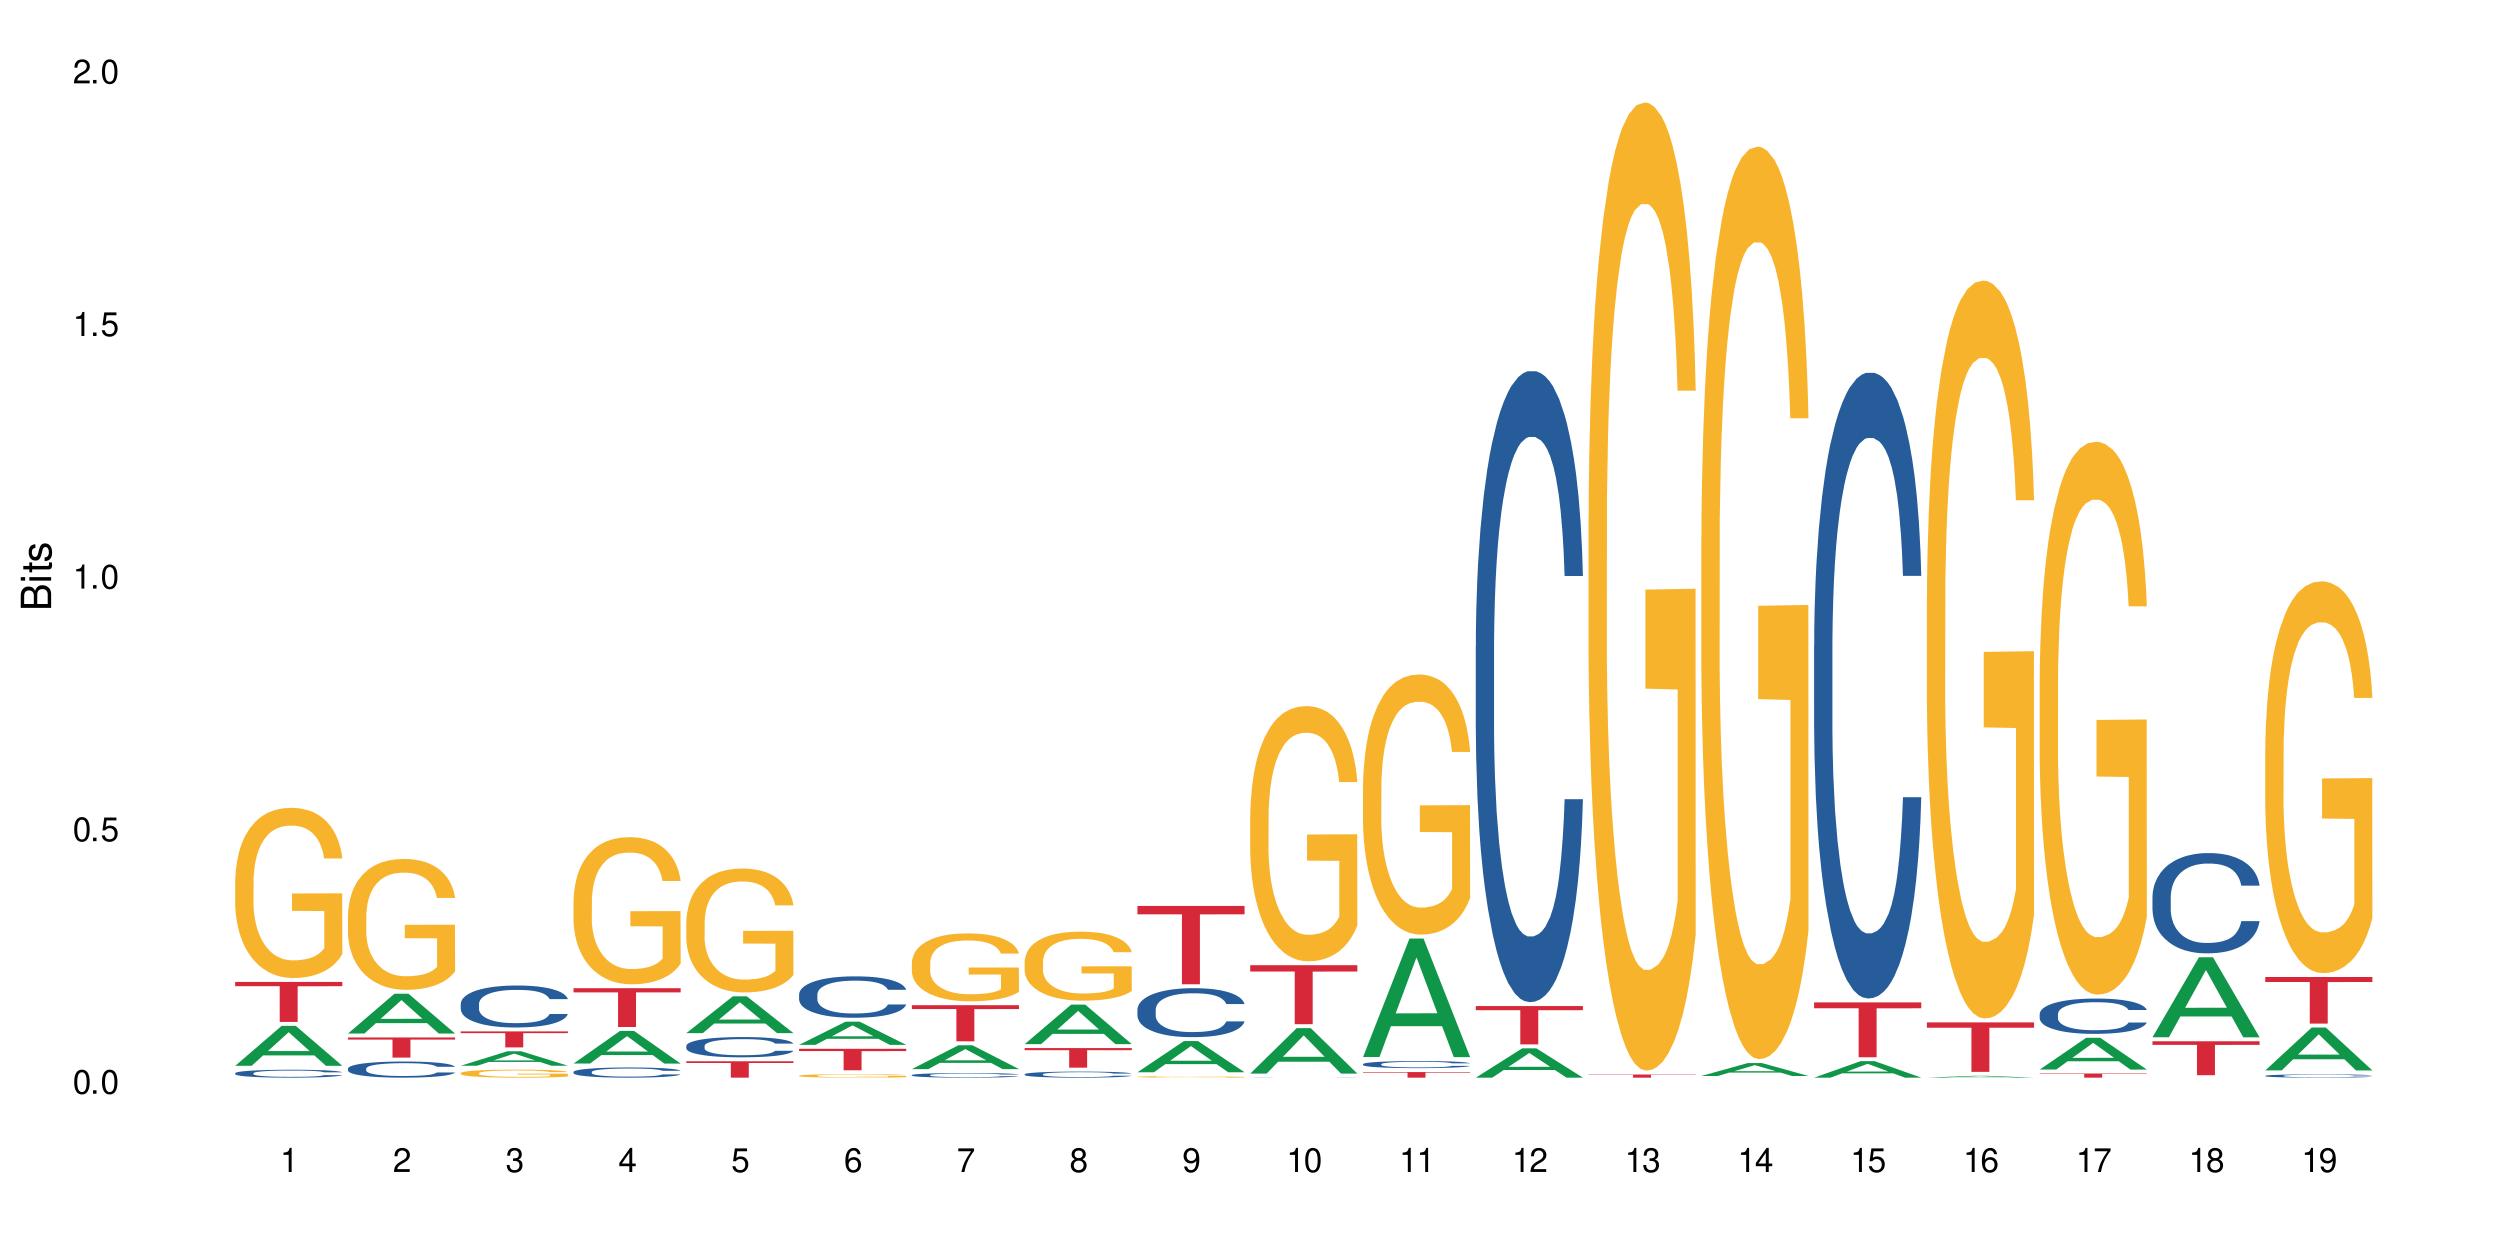 <?xml version="1.0" encoding="UTF-8"?>
<svg xmlns="http://www.w3.org/2000/svg" xmlns:xlink="http://www.w3.org/1999/xlink" width="720" height="360" viewBox="0 0 720 360">
<defs>
<g>
<g id="glyph-0-0">
</g>
<g id="glyph-0-1">
<path d="M 2.641 -6.938 C 2 -6.938 1.422 -6.656 1.078 -6.172 C 0.641 -5.562 0.406 -4.641 0.406 -3.359 C 0.406 -1.016 1.188 0.219 2.641 0.219 C 4.078 0.219 4.859 -1.016 4.859 -3.297 C 4.859 -4.641 4.656 -5.547 4.203 -6.172 C 3.844 -6.656 3.281 -6.938 2.641 -6.938 Z M 2.641 -6.188 C 3.547 -6.188 4 -5.25 4 -3.375 C 4 -1.406 3.562 -0.484 2.625 -0.484 C 1.734 -0.484 1.281 -1.438 1.281 -3.344 C 1.281 -5.25 1.734 -6.188 2.641 -6.188 Z M 2.641 -6.188 "/>
</g>
<g id="glyph-0-2">
<path d="M 1.828 -1 L 0.828 -1 L 0.828 0 L 1.828 0 Z M 1.828 -1 "/>
</g>
<g id="glyph-0-3">
<path d="M 4.562 -6.797 L 1.062 -6.797 L 0.547 -3.094 L 1.328 -3.094 C 1.719 -3.562 2.047 -3.734 2.578 -3.734 C 3.484 -3.734 4.062 -3.109 4.062 -2.094 C 4.062 -1.125 3.484 -0.531 2.578 -0.531 C 1.828 -0.531 1.375 -0.906 1.188 -1.672 L 0.328 -1.672 C 0.453 -1.109 0.547 -0.844 0.75 -0.594 C 1.125 -0.078 1.828 0.219 2.594 0.219 C 3.969 0.219 4.922 -0.781 4.922 -2.219 C 4.922 -3.562 4.031 -4.484 2.719 -4.484 C 2.25 -4.484 1.859 -4.359 1.469 -4.062 L 1.734 -5.969 L 4.562 -5.969 Z M 4.562 -6.797 "/>
</g>
<g id="glyph-0-4">
<path d="M 2.484 -4.938 L 2.484 0 L 3.328 0 L 3.328 -6.938 L 2.766 -6.938 C 2.469 -5.875 2.281 -5.734 0.984 -5.562 L 0.984 -4.938 Z M 2.484 -4.938 "/>
</g>
<g id="glyph-0-5">
<path d="M 4.859 -0.828 L 1.281 -0.828 C 1.359 -1.406 1.672 -1.781 2.5 -2.281 L 3.469 -2.828 C 4.406 -3.344 4.906 -4.062 4.906 -4.906 C 4.906 -5.484 4.672 -6.031 4.266 -6.406 C 3.859 -6.766 3.375 -6.938 2.719 -6.938 C 1.859 -6.938 1.219 -6.625 0.844 -6.031 C 0.609 -5.672 0.5 -5.234 0.484 -4.531 L 1.328 -4.531 C 1.359 -5.016 1.406 -5.281 1.531 -5.516 C 1.75 -5.938 2.188 -6.203 2.703 -6.203 C 3.469 -6.203 4.031 -5.641 4.031 -4.891 C 4.031 -4.344 3.719 -3.859 3.125 -3.516 L 2.234 -3 C 0.812 -2.172 0.406 -1.531 0.328 -0.016 L 4.859 -0.016 Z M 4.859 -0.828 "/>
</g>
<g id="glyph-0-6">
<path d="M 2.125 -3.188 L 2.578 -3.188 C 3.5 -3.188 3.984 -2.766 3.984 -1.922 C 3.984 -1.062 3.469 -0.531 2.594 -0.531 C 1.656 -0.531 1.203 -1 1.156 -2.016 L 0.312 -2.016 C 0.344 -1.453 0.438 -1.094 0.609 -0.781 C 0.953 -0.109 1.625 0.219 2.547 0.219 C 3.953 0.219 4.859 -0.625 4.859 -1.938 C 4.859 -2.828 4.516 -3.297 3.703 -3.594 C 4.344 -3.844 4.656 -4.328 4.656 -5.031 C 4.656 -6.219 3.875 -6.938 2.578 -6.938 C 1.203 -6.938 0.484 -6.172 0.453 -4.703 L 1.297 -4.703 C 1.312 -5.125 1.344 -5.359 1.453 -5.578 C 1.641 -5.969 2.062 -6.203 2.594 -6.203 C 3.344 -6.203 3.797 -5.75 3.797 -5 C 3.797 -4.516 3.609 -4.219 3.25 -4.047 C 3.016 -3.953 2.703 -3.922 2.125 -3.906 Z M 2.125 -3.188 "/>
</g>
<g id="glyph-0-7">
<path d="M 3.141 -1.672 L 3.141 0 L 3.984 0 L 3.984 -1.672 L 4.984 -1.672 L 4.984 -2.438 L 3.984 -2.438 L 3.984 -6.938 L 3.359 -6.938 L 0.266 -2.578 L 0.266 -1.672 Z M 3.141 -2.438 L 1 -2.438 L 3.141 -5.5 Z M 3.141 -2.438 "/>
</g>
<g id="glyph-0-8">
<path d="M 4.781 -5.125 C 4.609 -6.266 3.891 -6.938 2.844 -6.938 C 2.094 -6.938 1.422 -6.578 1.031 -5.953 C 0.594 -5.266 0.406 -4.422 0.406 -3.172 C 0.406 -2 0.578 -1.25 0.984 -0.641 C 1.359 -0.078 1.953 0.219 2.703 0.219 C 3.984 0.219 4.922 -0.75 4.922 -2.094 C 4.922 -3.375 4.062 -4.281 2.844 -4.281 C 2.172 -4.281 1.641 -4.031 1.281 -3.516 C 1.281 -5.234 1.828 -6.188 2.797 -6.188 C 3.391 -6.188 3.797 -5.797 3.938 -5.125 Z M 2.734 -3.531 C 3.547 -3.531 4.062 -2.953 4.062 -2.031 C 4.062 -1.156 3.484 -0.531 2.703 -0.531 C 1.922 -0.531 1.328 -1.188 1.328 -2.078 C 1.328 -2.938 1.906 -3.531 2.734 -3.531 Z M 2.734 -3.531 "/>
</g>
<g id="glyph-0-9">
<path d="M 4.984 -6.797 L 0.438 -6.797 L 0.438 -5.969 L 4.109 -5.969 C 2.5 -3.656 1.828 -2.234 1.328 0 L 2.219 0 C 2.594 -2.172 3.453 -4.047 4.984 -6.094 Z M 4.984 -6.797 "/>
</g>
<g id="glyph-0-10">
<path d="M 3.75 -3.656 C 4.469 -4.094 4.688 -4.438 4.688 -5.078 C 4.688 -6.172 3.844 -6.938 2.641 -6.938 C 1.438 -6.938 0.594 -6.172 0.594 -5.094 C 0.594 -4.438 0.812 -4.094 1.516 -3.656 C 0.734 -3.266 0.359 -2.703 0.359 -1.922 C 0.359 -0.656 1.281 0.219 2.641 0.219 C 3.984 0.219 4.922 -0.656 4.922 -1.922 C 4.922 -2.703 4.531 -3.266 3.75 -3.656 Z M 2.641 -6.188 C 3.359 -6.188 3.812 -5.75 3.812 -5.062 C 3.812 -4.406 3.344 -3.984 2.641 -3.984 C 1.922 -3.984 1.453 -4.406 1.453 -5.078 C 1.453 -5.75 1.922 -6.188 2.641 -6.188 Z M 2.641 -3.266 C 3.484 -3.266 4.062 -2.719 4.062 -1.906 C 4.062 -1.078 3.484 -0.531 2.625 -0.531 C 1.797 -0.531 1.219 -1.094 1.219 -1.906 C 1.219 -2.719 1.781 -3.266 2.641 -3.266 Z M 2.641 -3.266 "/>
</g>
<g id="glyph-0-11">
<path d="M 0.516 -1.578 C 0.672 -0.453 1.406 0.219 2.438 0.219 C 3.188 0.219 3.859 -0.141 4.266 -0.766 C 4.688 -1.453 4.891 -2.297 4.891 -3.547 C 4.891 -4.719 4.703 -5.453 4.312 -6.078 C 3.938 -6.641 3.344 -6.938 2.594 -6.938 C 1.297 -6.938 0.359 -5.969 0.359 -4.625 C 0.359 -3.344 1.234 -2.453 2.453 -2.453 C 3.094 -2.453 3.578 -2.672 4.016 -3.203 C 4 -1.484 3.469 -0.531 2.5 -0.531 C 1.906 -0.531 1.484 -0.906 1.359 -1.578 Z M 2.578 -6.203 C 3.375 -6.203 3.969 -5.531 3.969 -4.641 C 3.969 -3.797 3.391 -3.188 2.547 -3.188 C 1.734 -3.188 1.234 -3.766 1.234 -4.688 C 1.234 -5.562 1.797 -6.203 2.578 -6.203 Z M 2.578 -6.203 "/>
</g>
<g id="glyph-1-0">
</g>
<g id="glyph-1-1">
<path d="M 0 -0.953 L 0 -4.891 C 0 -5.719 -0.234 -6.344 -0.734 -6.797 C -1.188 -7.234 -1.812 -7.469 -2.5 -7.469 C -3.547 -7.469 -4.188 -7 -4.625 -5.875 C -4.984 -6.688 -5.625 -7.094 -6.531 -7.094 C -7.172 -7.094 -7.734 -6.859 -8.141 -6.391 C -8.562 -5.922 -8.75 -5.344 -8.75 -4.5 L -8.75 -0.953 Z M -4.984 -2.062 L -7.766 -2.062 L -7.766 -4.219 C -7.766 -4.844 -7.688 -5.203 -7.453 -5.5 C -7.219 -5.812 -6.859 -5.969 -6.375 -5.969 C -5.891 -5.969 -5.531 -5.812 -5.297 -5.5 C -5.062 -5.203 -4.984 -4.844 -4.984 -4.219 Z M -0.984 -2.062 L -4 -2.062 L -4 -4.781 C -4 -5.766 -3.438 -6.359 -2.484 -6.359 C -1.547 -6.359 -0.984 -5.766 -0.984 -4.781 Z M -0.984 -2.062 "/>
</g>
<g id="glyph-1-2">
<path d="M -6.281 -1.797 L -6.281 -0.797 L 0 -0.797 L 0 -1.797 Z M -8.75 -1.797 L -8.75 -0.797 L -7.484 -0.797 L -7.484 -1.797 Z M -8.75 -1.797 "/>
</g>
<g id="glyph-1-3">
<path d="M -6.281 -3.047 L -6.281 -2.016 L -8.016 -2.016 L -8.016 -1.016 L -6.281 -1.016 L -6.281 -0.172 L -5.469 -0.172 L -5.469 -1.016 L -0.719 -1.016 C -0.078 -1.016 0.281 -1.453 0.281 -2.234 C 0.281 -2.5 0.25 -2.719 0.188 -3.047 L -0.641 -3.047 C -0.609 -2.906 -0.594 -2.766 -0.594 -2.562 C -0.594 -2.141 -0.719 -2.016 -1.156 -2.016 L -5.469 -2.016 L -5.469 -3.047 Z M -6.281 -3.047 "/>
</g>
<g id="glyph-1-4">
<path d="M -4.531 -5.25 C -5.766 -5.25 -6.469 -4.422 -6.469 -2.969 C -6.469 -1.516 -5.719 -0.562 -4.547 -0.562 C -3.562 -0.562 -3.094 -1.062 -2.734 -2.562 L -2.516 -3.484 C -2.344 -4.188 -2.094 -4.469 -1.641 -4.469 C -1.047 -4.469 -0.641 -3.875 -0.641 -3 C -0.641 -2.453 -0.797 -2 -1.062 -1.75 C -1.25 -1.594 -1.422 -1.531 -1.875 -1.469 L -1.875 -0.406 C -0.422 -0.453 0.281 -1.266 0.281 -2.922 C 0.281 -4.5 -0.5 -5.516 -1.719 -5.516 C -2.656 -5.516 -3.172 -4.984 -3.469 -3.734 L -3.703 -2.766 C -3.891 -1.953 -4.156 -1.609 -4.594 -1.609 C -5.188 -1.609 -5.547 -2.125 -5.547 -2.938 C -5.547 -3.75 -5.203 -4.172 -4.531 -4.203 Z M -4.531 -5.25 "/>
</g>
</g>
</defs>
<rect x="-72" y="-36" width="864" height="432" fill="rgb(100%, 100%, 100%)" fill-opacity="1"/>
<path fill-rule="nonzero" fill="rgb(6.275%, 58.824%, 28.235%)" fill-opacity="1" d="M 67.73 306.949 L 67.766 306.938 L 81.117 295.445 L 85.172 295.445 L 98.59 306.957 L 93.875 306.957 L 90.512 303.953 L 75.773 303.953 L 72.477 306.949 L 67.73 306.949 L 77.191 302.711 L 89.16 302.699 L 83.191 297.324 L 83.125 297.312 L 83.059 297.348 L 77.16 302.699 L 77.191 302.711 Z M 67.73 306.949 "/>
<path fill-rule="nonzero" fill="rgb(14.51%, 36.078%, 60%)" fill-opacity="1" d="M 67.73 309.078 L 67.77 309.078 L 67.77 309.027 L 67.883 308.949 L 68.145 308.848 L 68.41 308.777 L 69.086 308.656 L 70.027 308.539 L 71.004 308.445 L 71.719 308.391 L 72.359 308.352 L 73.828 308.273 L 74.77 308.234 L 75.785 308.199 L 77.027 308.16 L 77.93 308.141 L 79.961 308.109 L 81.465 308.094 L 82.633 308.086 L 85.152 308.086 L 86.66 308.094 L 87.75 308.105 L 88.953 308.121 L 89.969 308.141 L 91.738 308.188 L 93.32 308.246 L 94.035 308.277 L 95.164 308.344 L 96.027 308.406 L 96.633 308.461 L 97.309 308.539 L 97.91 308.633 L 98.363 308.738 L 98.59 308.828 L 93.32 308.828 L 93.055 308.742 L 92.754 308.68 L 92.191 308.594 L 91.625 308.531 L 90.836 308.473 L 90.121 308.434 L 89.145 308.395 L 88.277 308.367 L 87.375 308.352 L 86.508 308.336 L 84.852 308.324 L 82.934 308.324 L 82.219 308.328 L 80.75 308.344 L 79.961 308.359 L 78.832 308.391 L 78.043 308.418 L 77.102 308.457 L 76.461 308.492 L 75.672 308.547 L 75.105 308.598 L 74.469 308.664 L 74.09 308.715 L 73.75 308.773 L 73.449 308.844 L 73.227 308.918 L 73.074 308.992 L 73 309.07 L 73 309.391 L 73.074 309.469 L 73.262 309.555 L 73.75 309.684 L 74.469 309.793 L 75.293 309.879 L 76.086 309.941 L 76.535 309.973 L 77.137 310.004 L 78.078 310.047 L 79.434 310.09 L 80.223 310.105 L 81.43 310.121 L 82.672 310.129 L 84.324 310.129 L 85.793 310.121 L 86.773 310.113 L 87.789 310.094 L 89.18 310.059 L 90.047 310.027 L 90.797 309.988 L 91.363 309.945 L 91.738 309.914 L 92.305 309.848 L 92.754 309.777 L 93.094 309.707 L 93.32 309.633 L 98.59 309.633 L 98.363 309.719 L 98.023 309.801 L 97.684 309.859 L 97.156 309.934 L 96.555 309.996 L 95.691 310.07 L 94.977 310.117 L 94.035 310.172 L 93.168 310.211 L 92.227 310.246 L 90.836 310.285 L 89.934 310.309 L 88.953 310.328 L 87.789 310.344 L 86.32 310.359 L 84.738 310.367 L 83.273 310.367 L 81.691 310.363 L 80.523 310.355 L 78.984 310.336 L 77.062 310.301 L 75.672 310.262 L 74.578 310.219 L 73.641 310.18 L 72.586 310.121 L 71.23 310.031 L 70.402 309.961 L 69.84 309.902 L 69.199 309.82 L 68.746 309.746 L 68.219 309.629 L 67.844 309.48 L 67.73 309.367 Z M 67.73 309.078 "/>
<path fill-rule="nonzero" fill="rgb(96.863%, 70.196%, 16.863%)" fill-opacity="1" d="M 67.73 253.648 L 67.77 253.605 L 67.77 252.707 L 67.918 250.695 L 68.297 247.918 L 68.785 245.637 L 69.312 243.844 L 69.648 242.906 L 70.215 241.562 L 70.703 240.578 L 71.945 238.562 L 73.527 236.684 L 74.391 235.875 L 75.371 235.117 L 76.762 234.266 L 77.402 233.953 L 79.359 233.234 L 81.578 232.789 L 84.023 232.652 L 85.152 232.699 L 86.695 232.879 L 88.805 233.371 L 90.008 233.816 L 90.949 234.266 L 91.926 234.848 L 93.133 235.742 L 94.262 236.816 L 95.164 237.891 L 96.066 239.234 L 96.82 240.668 L 97.461 242.234 L 98.023 244.113 L 98.363 245.68 L 98.59 247.246 L 93.355 247.246 L 93.055 245.68 L 92.719 244.473 L 92.152 242.996 L 91.59 241.918 L 91.023 241.07 L 89.969 239.906 L 89.066 239.188 L 87.938 238.562 L 86.848 238.16 L 85.605 237.891 L 84.852 237.801 L 82.859 237.801 L 81.051 238.113 L 80 238.473 L 79.246 238.832 L 78.191 239.504 L 77.551 240.039 L 77.176 240.398 L 76.047 241.785 L 75.293 243.039 L 74.879 243.891 L 74.355 245.234 L 73.977 246.441 L 73.562 248.23 L 73.34 249.574 L 73.035 252.617 L 73 260.676 L 73.113 262.379 L 73.34 264.215 L 73.641 265.824 L 74.09 267.527 L 74.543 268.824 L 75.332 270.57 L 76.008 271.734 L 76.535 272.496 L 77.551 273.703 L 77.965 274.105 L 78.945 274.914 L 79.961 275.539 L 81.203 276.078 L 82.145 276.344 L 83.648 276.57 L 85.566 276.57 L 87.824 276.301 L 89.254 275.941 L 90.234 275.586 L 90.875 275.27 L 91.664 274.777 L 92.227 274.332 L 92.754 273.84 L 93.395 273.078 L 93.395 262.379 L 84.102 262.332 L 84.102 257.32 L 98.551 257.273 L 98.59 274.777 L 97.797 275.988 L 96.82 277.152 L 95.879 278.047 L 94.898 278.809 L 93.508 279.656 L 92.379 280.195 L 90.648 280.82 L 89.066 281.223 L 87.41 281.492 L 85.945 281.629 L 84.215 281.672 L 82.672 281.582 L 81.016 281.312 L 79.699 280.957 L 78.492 280.508 L 77.289 279.926 L 75.785 278.984 L 74.805 278.227 L 73.789 277.285 L 72.773 276.164 L 71.871 274.957 L 71.27 274.016 L 70.668 272.941 L 70.027 271.602 L 69.426 270.078 L 68.973 268.691 L 68.559 267.125 L 68.258 265.645 L 67.957 263.633 L 67.805 262.02 L 67.73 260.633 Z M 67.73 253.648 "/>
<path fill-rule="nonzero" fill="rgb(83.922%, 15.686%, 22.353%)" fill-opacity="1" d="M 67.73 282.801 L 98.59 282.801 L 98.59 284.031 L 85.727 284.043 L 85.727 294.316 L 80.555 294.316 L 80.555 284.055 L 80.48 284.031 L 67.73 284.031 Z M 67.73 282.801 "/>
<path fill-rule="nonzero" fill="rgb(6.275%, 58.824%, 28.235%)" fill-opacity="1" d="M 100.211 297.648 L 100.246 297.641 L 113.598 286.195 L 117.652 286.195 L 131.07 297.66 L 126.355 297.66 L 122.992 294.668 L 108.258 294.668 L 104.961 297.648 L 100.211 297.648 L 109.672 293.43 L 121.641 293.418 L 115.672 288.07 L 115.609 288.059 L 115.543 288.09 L 109.641 293.418 L 109.672 293.43 Z M 100.211 297.648 "/>
<path fill-rule="nonzero" fill="rgb(14.51%, 36.078%, 60%)" fill-opacity="1" d="M 100.211 307.742 L 100.25 307.738 L 100.25 307.637 L 100.363 307.477 L 100.625 307.27 L 100.891 307.129 L 101.566 306.879 L 102.508 306.637 L 103.484 306.449 L 104.199 306.34 L 104.84 306.254 L 106.309 306.098 L 107.25 306.02 L 108.266 305.945 L 109.508 305.875 L 110.41 305.832 L 112.441 305.762 L 113.945 305.734 L 115.113 305.719 L 117.637 305.719 L 119.141 305.738 L 120.23 305.758 L 121.438 305.793 L 122.453 305.832 L 124.219 305.926 L 125.801 306.043 L 126.516 306.109 L 127.645 306.242 L 128.512 306.371 L 129.113 306.48 L 129.789 306.637 L 130.391 306.828 L 130.844 307.047 L 131.07 307.23 L 125.801 307.23 L 125.539 307.059 L 125.234 306.926 L 124.672 306.754 L 124.105 306.629 L 123.316 306.508 L 122.602 306.426 L 121.625 306.344 L 120.758 306.293 L 119.855 306.254 L 118.988 306.23 L 117.332 306.203 L 115.414 306.203 L 114.699 306.215 L 113.23 306.246 L 112.441 306.277 L 111.312 306.336 L 110.523 306.391 L 109.582 306.477 L 108.941 306.547 L 108.152 306.66 L 107.586 306.758 L 106.949 306.898 L 106.57 307.004 L 106.234 307.121 L 105.934 307.262 L 105.707 307.41 L 105.555 307.57 L 105.48 307.723 L 105.48 308.379 L 105.555 308.531 L 105.742 308.711 L 106.234 308.969 L 106.949 309.195 L 107.777 309.375 L 108.566 309.5 L 109.016 309.562 L 109.621 309.629 L 110.559 309.715 L 111.914 309.801 L 112.707 309.832 L 113.91 309.867 L 115.152 309.883 L 116.809 309.883 L 118.273 309.867 L 119.254 309.848 L 120.27 309.812 L 121.66 309.738 L 122.527 309.672 L 123.281 309.59 L 123.844 309.512 L 124.219 309.441 L 124.785 309.309 L 125.234 309.164 L 125.574 309.016 L 125.801 308.871 L 131.07 308.871 L 130.844 309.043 L 130.504 309.207 L 130.164 309.332 L 129.641 309.48 L 129.035 309.613 L 128.172 309.762 L 127.457 309.859 L 126.516 309.965 L 125.648 310.047 L 124.711 310.117 L 123.316 310.203 L 122.414 310.246 L 121.438 310.285 L 120.27 310.316 L 118.801 310.348 L 117.223 310.363 L 115.754 310.367 L 114.172 310.359 L 113.008 310.344 L 111.465 310.305 L 109.543 310.227 L 108.152 310.148 L 107.062 310.066 L 106.121 309.98 L 105.066 309.867 L 103.711 309.68 L 102.883 309.535 L 102.32 309.418 L 101.68 309.25 L 101.227 309.102 L 100.703 308.863 L 100.324 308.562 L 100.211 308.328 Z M 100.211 307.742 "/>
<path fill-rule="nonzero" fill="rgb(96.863%, 70.196%, 16.863%)" fill-opacity="1" d="M 100.211 263.523 L 100.25 263.488 L 100.25 262.801 L 100.398 261.254 L 100.777 259.117 L 101.266 257.363 L 101.793 255.984 L 102.133 255.262 L 102.695 254.23 L 103.184 253.473 L 104.426 251.926 L 106.008 250.48 L 106.871 249.859 L 107.852 249.273 L 109.242 248.621 L 109.883 248.379 L 111.84 247.828 L 114.059 247.484 L 116.508 247.383 L 117.637 247.418 L 119.18 247.555 L 121.285 247.934 L 122.488 248.277 L 123.43 248.621 L 124.41 249.066 L 125.613 249.758 L 126.742 250.582 L 127.645 251.41 L 128.547 252.441 L 129.301 253.543 L 129.941 254.746 L 130.504 256.191 L 130.844 257.398 L 131.07 258.602 L 125.84 258.602 L 125.539 257.398 L 125.199 256.469 L 124.633 255.332 L 124.07 254.508 L 123.504 253.852 L 122.453 252.957 L 121.547 252.406 L 120.418 251.926 L 119.328 251.613 L 118.086 251.41 L 117.332 251.34 L 115.34 251.34 L 113.531 251.582 L 112.48 251.855 L 111.727 252.133 L 110.672 252.648 L 110.035 253.062 L 109.656 253.336 L 108.527 254.402 L 107.777 255.367 L 107.363 256.02 L 106.836 257.055 L 106.457 257.98 L 106.043 259.359 L 105.82 260.391 L 105.52 262.73 L 105.48 268.926 L 105.594 270.234 L 105.82 271.645 L 106.121 272.887 L 106.57 274.191 L 107.023 275.191 L 107.812 276.535 L 108.492 277.43 L 109.016 278.012 L 110.035 278.941 L 110.449 279.254 L 111.426 279.871 L 112.441 280.355 L 113.684 280.766 L 114.625 280.973 L 116.129 281.145 L 118.051 281.145 L 120.309 280.938 L 121.738 280.664 L 122.715 280.387 L 123.355 280.148 L 124.145 279.77 L 124.711 279.426 L 125.234 279.047 L 125.875 278.461 L 125.875 270.234 L 116.582 270.199 L 116.582 266.348 L 131.031 266.312 L 131.07 279.77 L 130.277 280.699 L 129.301 281.594 L 128.359 282.281 L 127.383 282.867 L 125.988 283.52 L 124.859 283.934 L 123.129 284.414 L 121.547 284.727 L 119.895 284.93 L 118.426 285.035 L 116.695 285.07 L 115.152 285 L 113.496 284.793 L 112.18 284.52 L 110.973 284.176 L 109.77 283.727 L 108.266 283.004 L 107.285 282.418 L 106.27 281.695 L 105.254 280.836 L 104.352 279.906 L 103.75 279.184 L 103.148 278.359 L 102.508 277.324 L 101.906 276.156 L 101.453 275.09 L 101.039 273.883 L 100.738 272.746 L 100.438 271.199 L 100.289 269.961 L 100.211 268.895 Z M 100.211 263.523 "/>
<path fill-rule="nonzero" fill="rgb(83.922%, 15.686%, 22.353%)" fill-opacity="1" d="M 100.211 298.789 L 131.07 298.789 L 131.07 299.41 L 118.207 299.414 L 118.207 304.594 L 113.035 304.594 L 113.035 299.422 L 112.961 299.41 L 100.211 299.41 Z M 100.211 298.789 "/>
<path fill-rule="nonzero" fill="rgb(6.275%, 58.824%, 28.235%)" fill-opacity="1" d="M 132.691 306.926 L 132.727 306.922 L 146.078 302.773 L 150.133 302.773 L 163.551 306.93 L 158.836 306.93 L 155.473 305.844 L 140.738 305.844 L 137.441 306.926 L 132.691 306.926 L 142.156 305.395 L 154.121 305.391 L 148.156 303.453 L 148.09 303.449 L 148.023 303.461 L 142.121 305.391 L 142.156 305.395 Z M 132.691 306.926 "/>
<path fill-rule="nonzero" fill="rgb(14.51%, 36.078%, 60%)" fill-opacity="1" d="M 132.691 289.094 L 132.73 289.082 L 132.73 288.816 L 132.844 288.395 L 133.105 287.867 L 133.371 287.504 L 134.047 286.852 L 134.988 286.223 L 135.969 285.734 L 136.684 285.449 L 137.32 285.227 L 138.789 284.82 L 139.73 284.609 L 140.746 284.422 L 141.988 284.234 L 142.891 284.125 L 144.922 283.945 L 146.43 283.871 L 147.594 283.836 L 150.117 283.836 L 151.621 283.879 L 152.711 283.938 L 153.918 284.023 L 154.934 284.125 L 156.703 284.367 L 158.281 284.676 L 158.996 284.852 L 160.125 285.195 L 160.992 285.527 L 161.594 285.812 L 162.27 286.223 L 162.871 286.719 L 163.324 287.281 L 163.551 287.758 L 158.281 287.758 L 158.02 287.312 L 157.719 286.973 L 157.152 286.52 L 156.59 286.199 L 155.797 285.879 L 155.082 285.668 L 154.105 285.461 L 153.238 285.328 L 152.336 285.227 L 151.469 285.16 L 149.816 285.094 L 147.895 285.094 L 147.18 285.117 L 145.715 285.207 L 144.922 285.281 L 143.793 285.438 L 143.004 285.582 L 142.062 285.801 L 141.422 285.988 L 140.633 286.277 L 140.07 286.531 L 139.43 286.895 L 139.051 287.172 L 138.715 287.48 L 138.414 287.844 L 138.188 288.23 L 138.035 288.641 L 137.961 289.035 L 137.961 290.75 L 138.035 291.145 L 138.227 291.609 L 138.715 292.281 L 139.43 292.867 L 140.258 293.332 L 141.047 293.664 L 141.5 293.816 L 142.102 293.996 L 143.043 294.215 L 144.395 294.438 L 145.188 294.523 L 146.391 294.613 L 147.633 294.656 L 149.289 294.656 L 150.754 294.613 L 151.734 294.559 L 152.75 294.469 L 154.141 294.281 L 155.008 294.105 L 155.762 293.895 L 156.324 293.684 L 156.703 293.508 L 157.266 293.168 L 157.719 292.789 L 158.055 292.402 L 158.281 292.027 L 163.551 292.027 L 163.324 292.469 L 162.984 292.902 L 162.648 293.223 L 162.121 293.609 L 161.52 293.949 L 160.652 294.336 L 159.938 294.59 L 158.996 294.867 L 158.133 295.078 L 157.191 295.266 L 155.797 295.484 L 154.895 295.594 L 153.918 295.695 L 152.75 295.781 L 151.281 295.859 L 149.703 295.902 L 148.234 295.914 L 146.652 295.895 L 145.488 295.848 L 143.945 295.75 L 142.023 295.551 L 140.633 295.34 L 139.543 295.133 L 138.602 294.91 L 137.547 294.613 L 136.191 294.125 L 135.363 293.75 L 134.801 293.441 L 134.16 293.012 L 133.711 292.625 L 133.184 292.008 L 132.805 291.223 L 132.691 290.617 Z M 132.691 289.094 "/>
<path fill-rule="nonzero" fill="rgb(96.863%, 70.196%, 16.863%)" fill-opacity="1" d="M 132.691 309.047 L 132.73 309.047 L 132.73 309.004 L 132.883 308.906 L 133.258 308.777 L 133.746 308.668 L 134.273 308.586 L 134.613 308.539 L 135.176 308.477 L 135.664 308.43 L 136.906 308.336 L 138.488 308.246 L 139.355 308.211 L 140.332 308.172 L 141.723 308.133 L 142.363 308.117 L 144.32 308.086 L 146.543 308.062 L 148.988 308.059 L 150.117 308.059 L 151.66 308.066 L 153.766 308.09 L 154.969 308.113 L 155.91 308.133 L 156.891 308.16 L 158.094 308.203 L 159.223 308.254 L 160.125 308.305 L 161.027 308.367 L 161.781 308.434 L 162.422 308.508 L 162.984 308.598 L 163.324 308.672 L 163.551 308.746 L 158.32 308.746 L 158.02 308.672 L 157.68 308.613 L 157.113 308.547 L 156.551 308.496 L 155.984 308.453 L 154.934 308.398 L 154.031 308.367 L 152.902 308.336 L 151.809 308.316 L 150.566 308.305 L 149.816 308.301 L 147.82 308.301 L 146.016 308.316 L 144.961 308.332 L 144.207 308.348 L 143.156 308.379 L 142.516 308.406 L 142.137 308.422 L 141.008 308.488 L 140.258 308.547 L 139.844 308.586 L 139.316 308.652 L 138.941 308.707 L 138.527 308.793 L 138.301 308.855 L 138 309 L 137.961 309.379 L 138.074 309.457 L 138.301 309.547 L 138.602 309.621 L 139.051 309.703 L 139.504 309.762 L 140.293 309.844 L 140.973 309.898 L 141.5 309.938 L 142.516 309.992 L 142.93 310.012 L 143.906 310.051 L 144.922 310.078 L 146.164 310.105 L 147.105 310.117 L 148.609 310.129 L 150.531 310.129 L 152.789 310.113 L 154.219 310.098 L 155.195 310.082 L 155.836 310.066 L 156.625 310.043 L 157.191 310.023 L 157.719 310 L 158.355 309.965 L 158.355 309.457 L 149.062 309.457 L 149.062 309.219 L 163.512 309.219 L 163.551 310.043 L 162.762 310.102 L 161.781 310.156 L 160.84 310.199 L 159.863 310.234 L 158.469 310.273 L 157.34 310.297 L 155.609 310.328 L 154.031 310.348 L 152.375 310.359 L 150.906 310.367 L 149.176 310.367 L 147.633 310.363 L 145.977 310.352 L 144.66 310.336 L 143.457 310.312 L 142.25 310.285 L 140.746 310.242 L 139.766 310.207 L 138.75 310.16 L 137.734 310.109 L 136.832 310.051 L 136.23 310.008 L 135.629 309.957 L 134.988 309.895 L 134.387 309.82 L 133.934 309.758 L 133.52 309.684 L 133.219 309.613 L 132.918 309.52 L 132.77 309.441 L 132.691 309.375 Z M 132.691 309.047 "/>
<path fill-rule="nonzero" fill="rgb(83.922%, 15.686%, 22.353%)" fill-opacity="1" d="M 132.691 297.043 L 163.551 297.043 L 163.551 297.535 L 150.691 297.539 L 150.691 301.648 L 145.516 301.648 L 145.516 297.543 L 145.441 297.535 L 132.691 297.535 Z M 132.691 297.043 "/>
<path fill-rule="nonzero" fill="rgb(6.275%, 58.824%, 28.235%)" fill-opacity="1" d="M 165.176 306.301 L 165.207 306.293 L 178.559 296.91 L 182.613 296.91 L 196.031 306.309 L 191.316 306.309 L 187.953 303.855 L 173.219 303.855 L 169.922 306.301 L 165.176 306.301 L 174.637 302.84 L 186.602 302.832 L 180.637 298.445 L 180.57 298.438 L 180.504 298.465 L 174.602 302.832 L 174.637 302.84 Z M 165.176 306.301 "/>
<path fill-rule="nonzero" fill="rgb(14.51%, 36.078%, 60%)" fill-opacity="1" d="M 165.176 308.715 L 165.211 308.711 L 165.211 308.645 L 165.324 308.543 L 165.59 308.414 L 165.852 308.328 L 166.527 308.168 L 167.469 308.016 L 168.449 307.898 L 169.164 307.828 L 169.801 307.777 L 171.27 307.676 L 172.211 307.625 L 173.227 307.578 L 174.469 307.535 L 175.371 307.508 L 177.402 307.465 L 178.91 307.445 L 180.074 307.438 L 182.598 307.438 L 184.102 307.449 L 185.195 307.461 L 186.398 307.484 L 187.414 307.508 L 189.184 307.566 L 190.762 307.641 L 191.477 307.684 L 192.605 307.766 L 193.473 307.848 L 194.074 307.918 L 194.75 308.016 L 195.355 308.137 L 195.805 308.273 L 196.031 308.391 L 190.762 308.391 L 190.5 308.281 L 190.199 308.199 L 189.633 308.09 L 189.07 308.012 L 188.277 307.934 L 187.562 307.883 L 186.586 307.832 L 185.719 307.801 L 184.816 307.777 L 183.953 307.758 L 182.297 307.742 L 180.375 307.742 L 179.66 307.75 L 178.195 307.77 L 177.402 307.789 L 176.273 307.828 L 175.484 307.859 L 174.543 307.914 L 173.906 307.961 L 173.113 308.031 L 172.551 308.09 L 171.91 308.18 L 171.535 308.246 L 171.195 308.32 L 170.895 308.41 L 170.668 308.504 L 170.52 308.602 L 170.441 308.699 L 170.441 309.113 L 170.52 309.211 L 170.707 309.324 L 171.195 309.488 L 171.91 309.629 L 172.738 309.742 L 173.527 309.82 L 173.98 309.859 L 174.582 309.902 L 175.523 309.957 L 176.879 310.008 L 177.668 310.031 L 178.871 310.051 L 180.113 310.062 L 181.77 310.062 L 183.238 310.051 L 184.215 310.039 L 185.23 310.016 L 186.625 309.973 L 187.488 309.93 L 188.242 309.879 L 188.805 309.828 L 189.184 309.785 L 189.746 309.703 L 190.199 309.609 L 190.535 309.516 L 190.762 309.426 L 196.031 309.426 L 195.805 309.531 L 195.465 309.637 L 195.129 309.715 L 194.602 309.809 L 194 309.891 L 193.133 309.984 L 192.418 310.047 L 191.477 310.113 L 190.613 310.164 L 189.672 310.211 L 188.277 310.266 L 187.375 310.289 L 186.398 310.316 L 185.23 310.336 L 183.762 310.355 L 182.184 310.367 L 180.715 310.367 L 179.137 310.363 L 177.969 310.352 L 176.426 310.328 L 174.508 310.281 L 173.113 310.23 L 172.023 310.18 L 171.082 310.125 L 170.027 310.051 L 168.672 309.934 L 167.848 309.844 L 167.281 309.77 L 166.641 309.664 L 166.191 309.57 L 165.664 309.422 L 165.285 309.23 L 165.176 309.082 Z M 165.176 308.715 "/>
<path fill-rule="nonzero" fill="rgb(96.863%, 70.196%, 16.863%)" fill-opacity="1" d="M 165.176 259.258 L 165.211 259.219 L 165.211 258.445 L 165.363 256.703 L 165.738 254.305 L 166.227 252.332 L 166.754 250.781 L 167.094 249.969 L 167.656 248.809 L 168.148 247.957 L 169.391 246.215 L 170.969 244.59 L 171.836 243.895 L 172.812 243.238 L 174.207 242.5 L 174.844 242.23 L 176.801 241.613 L 179.023 241.223 L 181.469 241.109 L 182.598 241.148 L 184.141 241.301 L 186.246 241.727 L 187.453 242.113 L 188.391 242.5 L 189.371 243.004 L 190.574 243.777 L 191.703 244.707 L 192.605 245.637 L 193.512 246.797 L 194.262 248.035 L 194.902 249.391 L 195.465 251.016 L 195.805 252.371 L 196.031 253.723 L 190.801 253.723 L 190.5 252.371 L 190.16 251.324 L 189.598 250.047 L 189.031 249.117 L 188.469 248.383 L 187.414 247.379 L 186.512 246.758 L 185.383 246.215 L 184.289 245.867 L 183.047 245.637 L 182.297 245.559 L 180.301 245.559 L 178.496 245.828 L 177.441 246.141 L 176.688 246.449 L 175.637 247.027 L 174.996 247.492 L 174.621 247.805 L 173.492 249.004 L 172.738 250.086 L 172.324 250.82 L 171.797 251.98 L 171.422 253.027 L 171.008 254.574 L 170.781 255.734 L 170.48 258.367 L 170.441 265.332 L 170.555 266.805 L 170.781 268.391 L 171.082 269.781 L 171.535 271.254 L 171.984 272.375 L 172.777 273.883 L 173.453 274.891 L 173.98 275.547 L 174.996 276.594 L 175.41 276.941 L 176.387 277.637 L 177.402 278.18 L 178.645 278.645 L 179.586 278.875 L 181.09 279.07 L 183.012 279.07 L 185.27 278.836 L 186.699 278.527 L 187.676 278.219 L 188.316 277.949 L 189.105 277.523 L 189.672 277.137 L 190.199 276.711 L 190.84 276.051 L 190.84 266.805 L 181.543 266.766 L 181.543 262.43 L 195.992 262.391 L 196.031 277.523 L 195.242 278.566 L 194.262 279.574 L 193.32 280.348 L 192.344 281.004 L 190.949 281.738 L 189.82 282.203 L 188.09 282.746 L 186.512 283.094 L 184.855 283.328 L 183.387 283.441 L 181.656 283.48 L 180.113 283.402 L 178.457 283.172 L 177.141 282.863 L 175.938 282.477 L 174.73 281.973 L 173.227 281.16 L 172.25 280.5 L 171.234 279.688 L 170.215 278.723 L 169.312 277.676 L 168.711 276.863 L 168.109 275.938 L 167.469 274.773 L 166.867 273.457 L 166.414 272.258 L 166 270.906 L 165.699 269.629 L 165.398 267.887 L 165.25 266.492 L 165.176 265.293 Z M 165.176 259.258 "/>
<path fill-rule="nonzero" fill="rgb(83.922%, 15.686%, 22.353%)" fill-opacity="1" d="M 165.176 284.609 L 196.031 284.609 L 196.031 285.805 L 183.172 285.816 L 183.172 295.785 L 177.996 295.785 L 177.996 285.828 L 177.922 285.805 L 165.176 285.805 Z M 165.176 284.609 "/>
<path fill-rule="nonzero" fill="rgb(6.275%, 58.824%, 28.235%)" fill-opacity="1" d="M 197.656 297.535 L 197.688 297.523 L 211.039 286.953 L 215.094 286.953 L 228.512 297.543 L 223.797 297.543 L 220.434 294.781 L 205.699 294.781 L 202.402 297.535 L 197.656 297.535 L 207.117 293.637 L 219.082 293.625 L 213.117 288.684 L 213.051 288.672 L 212.984 288.703 L 207.082 293.625 L 207.117 293.637 Z M 197.656 297.535 "/>
<path fill-rule="nonzero" fill="rgb(14.51%, 36.078%, 60%)" fill-opacity="1" d="M 197.656 301.211 L 197.691 301.207 L 197.691 301.078 L 197.805 300.875 L 198.07 300.621 L 198.332 300.441 L 199.012 300.129 L 199.949 299.824 L 200.93 299.59 L 201.645 299.449 L 202.285 299.344 L 203.75 299.148 L 204.691 299.047 L 205.707 298.953 L 206.949 298.863 L 207.852 298.812 L 209.887 298.727 L 211.391 298.688 L 212.559 298.672 L 215.078 298.672 L 216.582 298.691 L 217.676 298.719 L 218.879 298.762 L 219.895 298.812 L 221.664 298.93 L 223.242 299.078 L 223.957 299.164 L 225.086 299.328 L 225.953 299.488 L 226.555 299.629 L 227.234 299.824 L 227.836 300.066 L 228.285 300.336 L 228.512 300.566 L 223.242 300.566 L 222.98 300.352 L 222.68 300.188 L 222.113 299.969 L 221.551 299.812 L 220.762 299.66 L 220.047 299.559 L 219.066 299.457 L 218.203 299.391 L 217.297 299.344 L 216.434 299.312 L 214.777 299.281 L 212.859 299.281 L 212.145 299.289 L 210.676 299.332 L 209.887 299.371 L 208.758 299.445 L 207.965 299.516 L 207.023 299.621 L 206.387 299.711 L 205.594 299.852 L 205.031 299.973 L 204.391 300.148 L 204.016 300.285 L 203.676 300.434 L 203.375 300.609 L 203.148 300.797 L 203 300.992 L 202.922 301.184 L 202.922 302.012 L 203 302.203 L 203.188 302.43 L 203.676 302.754 L 204.391 303.035 L 205.219 303.262 L 206.008 303.422 L 206.461 303.496 L 207.062 303.582 L 208.004 303.688 L 209.359 303.793 L 210.148 303.836 L 211.352 303.879 L 212.594 303.902 L 214.25 303.902 L 215.719 303.879 L 216.695 303.852 L 217.711 303.809 L 219.105 303.719 L 219.969 303.633 L 220.723 303.531 L 221.285 303.43 L 221.664 303.348 L 222.227 303.18 L 222.68 303 L 223.02 302.812 L 223.242 302.629 L 228.512 302.629 L 228.285 302.844 L 227.949 303.051 L 227.609 303.207 L 227.082 303.395 L 226.48 303.559 L 225.613 303.746 L 224.898 303.867 L 223.957 304.004 L 223.094 304.102 L 222.152 304.195 L 220.762 304.301 L 219.855 304.355 L 218.879 304.402 L 217.711 304.445 L 216.246 304.48 L 214.664 304.504 L 213.195 304.508 L 211.617 304.5 L 210.449 304.477 L 208.906 304.43 L 206.988 304.332 L 205.594 304.23 L 204.504 304.129 L 203.562 304.023 L 202.508 303.879 L 201.156 303.645 L 200.328 303.465 L 199.762 303.312 L 199.121 303.105 L 198.672 302.918 L 198.145 302.621 L 197.77 302.242 L 197.656 301.949 Z M 197.656 301.211 "/>
<path fill-rule="nonzero" fill="rgb(96.863%, 70.196%, 16.863%)" fill-opacity="1" d="M 197.656 265.422 L 197.691 265.391 L 197.691 264.738 L 197.844 263.273 L 198.219 261.25 L 198.707 259.59 L 199.234 258.285 L 199.574 257.602 L 200.141 256.625 L 200.629 255.906 L 201.871 254.441 L 203.449 253.07 L 204.316 252.484 L 205.293 251.93 L 206.688 251.312 L 207.324 251.082 L 209.281 250.562 L 211.504 250.234 L 213.949 250.137 L 215.078 250.172 L 216.621 250.301 L 218.727 250.66 L 219.934 250.984 L 220.875 251.312 L 221.852 251.734 L 223.055 252.387 L 224.184 253.168 L 225.086 253.953 L 225.992 254.93 L 226.742 255.973 L 227.383 257.113 L 227.949 258.48 L 228.285 259.621 L 228.512 260.762 L 223.281 260.762 L 222.98 259.621 L 222.641 258.742 L 222.078 257.668 L 221.512 256.883 L 220.949 256.266 L 219.895 255.418 L 218.992 254.898 L 217.863 254.441 L 216.77 254.148 L 215.531 253.953 L 214.777 253.887 L 212.781 253.887 L 210.977 254.113 L 209.922 254.375 L 209.172 254.637 L 208.117 255.125 L 207.477 255.516 L 207.102 255.777 L 205.973 256.785 L 205.219 257.699 L 204.805 258.32 L 204.277 259.297 L 203.902 260.176 L 203.488 261.48 L 203.262 262.457 L 202.961 264.672 L 202.922 270.539 L 203.035 271.777 L 203.262 273.113 L 203.562 274.289 L 204.016 275.527 L 204.465 276.473 L 205.258 277.742 L 205.934 278.59 L 206.461 279.145 L 207.477 280.023 L 207.891 280.316 L 208.867 280.902 L 209.887 281.359 L 211.125 281.75 L 212.066 281.945 L 213.574 282.109 L 215.492 282.109 L 217.75 281.914 L 219.18 281.652 L 220.156 281.395 L 220.797 281.164 L 221.59 280.805 L 222.152 280.48 L 222.68 280.121 L 223.32 279.566 L 223.32 271.777 L 214.023 271.746 L 214.023 268.098 L 228.473 268.062 L 228.512 280.805 L 227.723 281.688 L 226.742 282.535 L 225.801 283.184 L 224.824 283.738 L 223.434 284.359 L 222.305 284.75 L 220.57 285.207 L 218.992 285.5 L 217.336 285.695 L 215.867 285.793 L 214.137 285.824 L 212.594 285.762 L 210.938 285.562 L 209.621 285.305 L 208.418 284.977 L 207.215 284.555 L 205.707 283.871 L 204.73 283.316 L 203.715 282.633 L 202.699 281.816 L 201.793 280.938 L 201.191 280.254 L 200.59 279.469 L 199.949 278.492 L 199.348 277.383 L 198.898 276.375 L 198.484 275.234 L 198.184 274.156 L 197.883 272.691 L 197.73 271.52 L 197.656 270.508 Z M 197.656 265.422 "/>
<path fill-rule="nonzero" fill="rgb(83.922%, 15.686%, 22.353%)" fill-opacity="1" d="M 197.656 305.637 L 228.512 305.637 L 228.512 306.145 L 215.652 306.148 L 215.652 310.367 L 210.477 310.367 L 210.477 306.152 L 210.402 306.145 L 197.656 306.145 Z M 197.656 305.637 "/>
<path fill-rule="nonzero" fill="rgb(6.275%, 58.824%, 28.235%)" fill-opacity="1" d="M 230.137 300.918 L 230.168 300.91 L 243.52 294.246 L 247.574 294.246 L 260.992 300.926 L 256.277 300.926 L 252.918 299.18 L 238.18 299.18 L 234.883 300.918 L 230.137 300.918 L 239.598 298.461 L 251.566 298.453 L 245.598 295.336 L 245.531 295.328 L 245.465 295.348 L 239.566 298.453 L 239.598 298.461 Z M 230.137 300.918 "/>
<path fill-rule="nonzero" fill="rgb(14.51%, 36.078%, 60%)" fill-opacity="1" d="M 230.137 286.383 L 230.172 286.371 L 230.172 286.113 L 230.285 285.699 L 230.551 285.176 L 230.812 284.816 L 231.492 284.172 L 232.43 283.551 L 233.41 283.07 L 234.125 282.789 L 234.766 282.57 L 236.23 282.168 L 237.172 281.961 L 238.188 281.773 L 239.43 281.59 L 240.336 281.48 L 242.367 281.305 L 243.871 281.23 L 245.039 281.199 L 247.559 281.199 L 249.062 281.242 L 250.156 281.297 L 251.359 281.383 L 252.375 281.48 L 254.145 281.719 L 255.727 282.027 L 256.441 282.199 L 257.57 282.539 L 258.434 282.863 L 259.035 283.148 L 259.715 283.551 L 260.316 284.043 L 260.766 284.598 L 260.992 285.066 L 255.727 285.066 L 255.461 284.629 L 255.16 284.293 L 254.598 283.844 L 254.031 283.527 L 253.242 283.215 L 252.527 283.008 L 251.547 282.801 L 250.684 282.668 L 249.777 282.57 L 248.914 282.504 L 247.258 282.441 L 245.34 282.441 L 244.625 282.461 L 243.156 282.547 L 242.367 282.625 L 241.238 282.777 L 240.445 282.918 L 239.508 283.137 L 238.867 283.32 L 238.078 283.605 L 237.512 283.855 L 236.871 284.215 L 236.496 284.488 L 236.156 284.793 L 235.855 285.152 L 235.629 285.535 L 235.48 285.938 L 235.406 286.328 L 235.406 288.02 L 235.48 288.41 L 235.668 288.867 L 236.156 289.531 L 236.871 290.109 L 237.699 290.566 L 238.488 290.895 L 238.941 291.047 L 239.543 291.223 L 240.484 291.438 L 241.84 291.656 L 242.629 291.746 L 243.832 291.832 L 245.074 291.875 L 246.73 291.875 L 248.199 291.832 L 249.176 291.777 L 250.191 291.691 L 251.586 291.504 L 252.449 291.332 L 253.203 291.125 L 253.77 290.918 L 254.145 290.742 L 254.707 290.402 L 255.16 290.035 L 255.5 289.652 L 255.727 289.281 L 260.992 289.281 L 260.766 289.719 L 260.43 290.145 L 260.09 290.457 L 259.562 290.84 L 258.961 291.176 L 258.094 291.559 L 257.379 291.809 L 256.441 292.082 L 255.574 292.289 L 254.633 292.473 L 253.242 292.691 L 252.34 292.801 L 251.359 292.898 L 250.191 292.988 L 248.727 293.062 L 247.145 293.105 L 245.676 293.117 L 244.098 293.094 L 242.93 293.051 L 241.387 292.953 L 239.469 292.758 L 238.078 292.551 L 236.984 292.344 L 236.043 292.125 L 234.992 291.832 L 233.637 291.352 L 232.809 290.98 L 232.242 290.676 L 231.605 290.25 L 231.152 289.871 L 230.625 289.262 L 230.25 288.488 L 230.137 287.887 Z M 230.137 286.383 "/>
<path fill-rule="nonzero" fill="rgb(96.863%, 70.196%, 16.863%)" fill-opacity="1" d="M 230.137 309.797 L 230.172 309.797 L 230.172 309.777 L 230.324 309.734 L 230.699 309.68 L 231.191 309.633 L 231.715 309.598 L 232.055 309.578 L 232.621 309.551 L 233.109 309.527 L 234.352 309.488 L 235.93 309.449 L 236.797 309.434 L 237.773 309.418 L 239.168 309.398 L 239.809 309.395 L 241.766 309.379 L 243.984 309.371 L 246.43 309.367 L 247.559 309.367 L 249.102 309.371 L 251.211 309.383 L 252.414 309.391 L 253.355 309.398 L 254.332 309.41 L 255.535 309.43 L 256.664 309.453 L 257.57 309.473 L 258.473 309.5 L 259.223 309.531 L 259.863 309.562 L 260.43 309.602 L 260.766 309.633 L 260.992 309.664 L 255.762 309.664 L 255.461 309.633 L 255.121 309.609 L 254.559 309.578 L 253.992 309.555 L 253.43 309.539 L 252.375 309.516 L 251.473 309.5 L 250.344 309.488 L 249.254 309.48 L 248.012 309.473 L 245.262 309.473 L 243.457 309.48 L 242.402 309.484 L 241.652 309.492 L 240.598 309.508 L 239.957 309.52 L 239.582 309.523 L 238.453 309.555 L 237.699 309.578 L 237.285 309.598 L 236.758 309.625 L 236.383 309.648 L 235.969 309.684 L 235.742 309.711 L 235.441 309.773 L 235.406 309.941 L 235.516 309.973 L 235.742 310.012 L 236.043 310.043 L 236.496 310.078 L 236.945 310.105 L 237.738 310.141 L 238.414 310.164 L 238.941 310.18 L 239.957 310.207 L 240.371 310.215 L 241.352 310.23 L 242.367 310.242 L 243.609 310.254 L 244.547 310.258 L 246.055 310.266 L 247.973 310.266 L 250.23 310.258 L 251.66 310.25 L 252.641 310.242 L 253.277 310.238 L 254.07 310.227 L 254.633 310.219 L 255.16 310.207 L 255.801 310.191 L 255.801 309.973 L 246.504 309.973 L 246.504 309.871 L 260.957 309.871 L 260.992 310.227 L 260.203 310.254 L 259.223 310.277 L 258.285 310.293 L 257.305 310.309 L 255.914 310.328 L 254.785 310.34 L 253.055 310.352 L 251.473 310.359 L 249.816 310.363 L 248.348 310.367 L 245.074 310.367 L 243.418 310.359 L 242.102 310.355 L 239.695 310.332 L 238.188 310.312 L 237.211 310.297 L 235.18 310.258 L 234.277 310.23 L 233.672 310.211 L 233.07 310.191 L 232.43 310.164 L 231.828 310.133 L 231.379 310.102 L 230.965 310.07 L 230.664 310.043 L 230.363 310 L 230.211 309.969 L 230.137 309.938 Z M 230.137 309.797 "/>
<path fill-rule="nonzero" fill="rgb(83.922%, 15.686%, 22.353%)" fill-opacity="1" d="M 230.137 302.051 L 260.992 302.051 L 260.992 302.715 L 248.133 302.719 L 248.133 308.238 L 242.957 308.238 L 242.957 302.727 L 242.883 302.715 L 230.137 302.715 Z M 230.137 302.051 "/>
<path fill-rule="nonzero" fill="rgb(6.275%, 58.824%, 28.235%)" fill-opacity="1" d="M 262.617 307.902 L 262.648 307.895 L 276 301.039 L 280.059 301.039 L 293.473 307.906 L 288.762 307.906 L 285.398 306.113 L 270.66 306.113 L 267.363 307.902 L 262.617 307.902 L 272.078 305.371 L 284.047 305.367 L 278.078 302.16 L 278.012 302.152 L 277.945 302.172 L 272.047 305.367 L 272.078 305.371 Z M 262.617 307.902 "/>
<path fill-rule="nonzero" fill="rgb(14.51%, 36.078%, 60%)" fill-opacity="1" d="M 262.617 309.617 L 262.656 309.613 L 262.656 309.586 L 262.77 309.539 L 263.031 309.48 L 263.293 309.441 L 263.973 309.367 L 264.914 309.297 L 265.891 309.246 L 266.605 309.215 L 267.246 309.188 L 268.715 309.145 L 269.652 309.121 L 270.672 309.102 L 271.91 309.078 L 272.816 309.066 L 274.848 309.047 L 276.352 309.039 L 277.52 309.035 L 280.039 309.035 L 281.547 309.039 L 282.637 309.047 L 283.84 309.055 L 284.855 309.066 L 286.625 309.094 L 288.207 309.129 L 288.922 309.148 L 290.051 309.184 L 290.914 309.223 L 291.516 309.254 L 292.195 309.297 L 292.797 309.352 L 293.25 309.414 L 293.473 309.469 L 288.207 309.469 L 287.941 309.418 L 287.641 309.383 L 287.078 309.332 L 286.512 309.297 L 285.723 309.262 L 285.008 309.238 L 284.027 309.215 L 283.164 309.199 L 282.262 309.188 L 281.395 309.18 L 279.738 309.176 L 277.105 309.176 L 275.637 309.188 L 274.848 309.195 L 273.719 309.211 L 272.93 309.227 L 271.988 309.254 L 271.348 309.273 L 270.559 309.305 L 269.992 309.332 L 269.352 309.371 L 268.977 309.402 L 268.637 309.438 L 268.336 309.477 L 268.109 309.52 L 267.961 309.566 L 267.887 309.609 L 267.887 309.797 L 267.961 309.844 L 268.148 309.895 L 268.637 309.969 L 269.352 310.031 L 270.18 310.082 L 270.973 310.121 L 271.422 310.137 L 272.023 310.156 L 272.965 310.18 L 274.32 310.203 L 275.109 310.215 L 276.316 310.223 L 277.555 310.23 L 279.211 310.23 L 280.68 310.223 L 281.656 310.219 L 282.676 310.207 L 284.066 310.188 L 284.934 310.168 L 285.684 310.145 L 286.25 310.121 L 286.625 310.102 L 287.191 310.066 L 287.641 310.023 L 287.98 309.98 L 288.207 309.938 L 293.473 309.938 L 293.25 309.988 L 292.91 310.035 L 292.57 310.07 L 292.043 310.113 L 291.441 310.152 L 290.578 310.195 L 289.863 310.223 L 288.922 310.254 L 288.055 310.277 L 287.113 310.297 L 285.723 310.32 L 284.82 310.332 L 283.84 310.344 L 282.676 310.355 L 281.207 310.363 L 279.625 310.367 L 276.578 310.367 L 275.41 310.359 L 273.867 310.352 L 271.949 310.328 L 270.559 310.305 L 269.465 310.281 L 268.523 310.258 L 267.473 310.223 L 266.117 310.172 L 265.289 310.129 L 264.723 310.094 L 264.086 310.047 L 263.633 310.004 L 263.105 309.938 L 262.73 309.852 L 262.617 309.785 Z M 262.617 309.617 "/>
<path fill-rule="nonzero" fill="rgb(96.863%, 70.196%, 16.863%)" fill-opacity="1" d="M 262.617 277.191 L 262.656 277.176 L 262.656 276.816 L 262.805 276.012 L 263.18 274.906 L 263.672 273.996 L 264.199 273.281 L 264.535 272.906 L 265.102 272.371 L 265.59 271.977 L 266.832 271.172 L 268.414 270.422 L 269.277 270.102 L 270.258 269.797 L 271.648 269.457 L 272.289 269.332 L 274.246 269.047 L 276.465 268.867 L 278.91 268.816 L 280.039 268.832 L 281.582 268.906 L 283.691 269.102 L 284.895 269.281 L 285.836 269.457 L 286.812 269.691 L 288.02 270.047 L 289.148 270.477 L 290.051 270.906 L 290.953 271.441 L 291.707 272.012 L 292.344 272.637 L 292.91 273.387 L 293.25 274.012 L 293.473 274.637 L 288.242 274.637 L 287.941 274.012 L 287.605 273.531 L 287.039 272.941 L 286.477 272.512 L 285.91 272.172 L 284.855 271.707 L 283.953 271.422 L 282.824 271.172 L 281.734 271.012 L 280.492 270.906 L 279.738 270.871 L 277.746 270.871 L 275.938 270.996 L 274.883 271.137 L 274.133 271.281 L 273.078 271.547 L 272.438 271.762 L 272.062 271.906 L 270.934 272.461 L 270.18 272.961 L 269.766 273.297 L 269.238 273.836 L 268.863 274.316 L 268.449 275.031 L 268.223 275.566 L 267.922 276.781 L 267.887 279.996 L 268 280.676 L 268.223 281.406 L 268.523 282.051 L 268.977 282.73 L 269.43 283.246 L 270.219 283.945 L 270.895 284.41 L 271.422 284.711 L 272.438 285.195 L 272.852 285.355 L 273.832 285.676 L 274.848 285.926 L 276.09 286.141 L 277.031 286.25 L 278.535 286.336 L 280.453 286.336 L 282.711 286.23 L 284.141 286.086 L 285.121 285.945 L 285.762 285.82 L 286.551 285.625 L 287.113 285.445 L 287.641 285.25 L 288.281 284.945 L 288.281 280.676 L 278.988 280.656 L 278.988 278.656 L 293.438 278.641 L 293.473 285.625 L 292.684 286.105 L 291.707 286.57 L 290.766 286.926 L 289.785 287.23 L 288.395 287.57 L 287.266 287.785 L 285.535 288.035 L 283.953 288.195 L 282.297 288.301 L 280.832 288.355 L 279.098 288.375 L 277.555 288.34 L 275.902 288.23 L 274.582 288.09 L 273.379 287.91 L 272.176 287.676 L 270.672 287.301 L 269.691 287 L 268.676 286.625 L 267.66 286.176 L 266.758 285.695 L 266.156 285.32 L 265.551 284.891 L 264.914 284.355 L 264.312 283.746 L 263.859 283.195 L 263.445 282.57 L 263.145 281.98 L 262.844 281.176 L 262.691 280.531 L 262.617 279.98 Z M 262.617 277.191 "/>
<path fill-rule="nonzero" fill="rgb(83.922%, 15.686%, 22.353%)" fill-opacity="1" d="M 262.617 289.504 L 293.473 289.504 L 293.473 290.617 L 280.613 290.625 L 280.613 299.91 L 275.441 299.91 L 275.441 290.637 L 275.363 290.617 L 262.617 290.617 Z M 262.617 289.504 "/>
<path fill-rule="nonzero" fill="rgb(6.275%, 58.824%, 28.235%)" fill-opacity="1" d="M 295.098 300.711 L 295.133 300.699 L 308.484 289.32 L 312.539 289.32 L 325.957 300.719 L 321.242 300.719 L 317.879 297.746 L 303.141 297.746 L 299.844 300.711 L 295.098 300.711 L 304.559 296.516 L 316.527 296.504 L 310.559 291.184 L 310.492 291.172 L 310.43 291.207 L 304.527 296.504 L 304.559 296.516 Z M 295.098 300.711 "/>
<path fill-rule="nonzero" fill="rgb(14.51%, 36.078%, 60%)" fill-opacity="1" d="M 295.098 309.379 L 295.137 309.379 L 295.137 309.34 L 295.25 309.277 L 295.512 309.203 L 295.777 309.148 L 296.453 309.055 L 297.395 308.965 L 298.371 308.895 L 299.086 308.852 L 299.727 308.82 L 301.195 308.762 L 302.137 308.73 L 303.152 308.703 L 304.395 308.676 L 305.297 308.66 L 307.328 308.633 L 308.832 308.621 L 310 308.617 L 312.52 308.617 L 314.027 308.625 L 315.117 308.633 L 316.32 308.645 L 317.336 308.66 L 319.105 308.695 L 320.688 308.738 L 321.402 308.766 L 322.531 308.812 L 323.395 308.863 L 324 308.902 L 324.676 308.965 L 325.277 309.035 L 325.73 309.117 L 325.957 309.188 L 320.688 309.188 L 320.422 309.121 L 320.121 309.07 L 319.559 309.008 L 318.992 308.961 L 318.203 308.914 L 317.488 308.883 L 316.512 308.852 L 315.645 308.832 L 314.742 308.82 L 313.875 308.809 L 312.219 308.801 L 310.301 308.801 L 309.586 308.805 L 308.117 308.816 L 307.328 308.828 L 306.199 308.848 L 305.41 308.871 L 304.469 308.902 L 303.828 308.93 L 303.039 308.973 L 302.473 309.008 L 301.836 309.062 L 301.457 309.102 L 301.117 309.145 L 300.816 309.199 L 300.594 309.254 L 300.441 309.312 L 300.367 309.371 L 300.367 309.621 L 300.441 309.676 L 300.629 309.746 L 301.117 309.84 L 301.836 309.926 L 302.66 309.992 L 303.453 310.043 L 303.902 310.062 L 304.504 310.09 L 305.445 310.121 L 306.801 310.152 L 307.59 310.168 L 308.797 310.18 L 310.039 310.188 L 311.691 310.188 L 313.16 310.18 L 314.141 310.172 L 315.156 310.16 L 316.547 310.133 L 317.414 310.105 L 318.164 310.074 L 318.73 310.047 L 319.105 310.02 L 319.672 309.969 L 320.121 309.914 L 320.461 309.859 L 320.688 309.805 L 325.957 309.805 L 325.73 309.867 L 325.391 309.93 L 325.051 309.977 L 324.523 310.035 L 323.922 310.082 L 323.059 310.141 L 322.344 310.176 L 321.402 310.215 L 320.535 310.246 L 319.594 310.273 L 318.203 310.305 L 317.301 310.32 L 316.32 310.336 L 315.156 310.348 L 313.688 310.359 L 312.105 310.367 L 310.641 310.367 L 309.059 310.363 L 307.895 310.359 L 306.352 310.344 L 304.43 310.316 L 303.039 310.285 L 301.945 310.254 L 301.008 310.223 L 299.953 310.18 L 298.598 310.109 L 297.77 310.055 L 297.207 310.012 L 296.566 309.949 L 296.113 309.891 L 295.586 309.801 L 295.211 309.688 L 295.098 309.602 Z M 295.098 309.379 "/>
<path fill-rule="nonzero" fill="rgb(96.863%, 70.196%, 16.863%)" fill-opacity="1" d="M 295.098 276.828 L 295.137 276.809 L 295.137 276.449 L 295.285 275.629 L 295.664 274.504 L 296.152 273.578 L 296.68 272.852 L 297.016 272.473 L 297.582 271.926 L 298.07 271.527 L 299.312 270.711 L 300.895 269.949 L 301.758 269.621 L 302.738 269.312 L 304.129 268.969 L 304.77 268.84 L 306.727 268.551 L 308.945 268.367 L 311.391 268.312 L 312.52 268.332 L 314.062 268.406 L 316.172 268.605 L 317.375 268.785 L 318.316 268.969 L 319.293 269.203 L 320.5 269.566 L 321.629 270.004 L 322.531 270.438 L 323.434 270.984 L 324.188 271.562 L 324.828 272.199 L 325.391 272.961 L 325.73 273.598 L 325.957 274.234 L 320.723 274.234 L 320.422 273.598 L 320.086 273.105 L 319.52 272.508 L 318.957 272.07 L 318.391 271.727 L 317.336 271.254 L 316.434 270.965 L 315.305 270.711 L 314.215 270.547 L 312.973 270.438 L 312.219 270.402 L 310.227 270.402 L 308.418 270.527 L 307.367 270.676 L 306.613 270.82 L 305.559 271.09 L 304.918 271.309 L 304.543 271.453 L 303.414 272.02 L 302.66 272.527 L 302.246 272.871 L 301.723 273.414 L 301.344 273.906 L 300.93 274.633 L 300.707 275.176 L 300.402 276.41 L 300.367 279.68 L 300.48 280.367 L 300.707 281.113 L 301.008 281.766 L 301.457 282.457 L 301.91 282.984 L 302.699 283.691 L 303.375 284.164 L 303.902 284.473 L 304.918 284.961 L 305.332 285.125 L 306.312 285.453 L 307.328 285.707 L 308.57 285.926 L 309.512 286.031 L 311.016 286.125 L 312.934 286.125 L 315.191 286.016 L 316.621 285.871 L 317.602 285.723 L 318.242 285.598 L 319.031 285.398 L 319.594 285.215 L 320.121 285.016 L 320.762 284.707 L 320.762 280.367 L 311.469 280.352 L 311.469 278.316 L 325.918 278.301 L 325.957 285.398 L 325.164 285.887 L 324.188 286.359 L 323.246 286.723 L 322.266 287.031 L 320.875 287.375 L 319.746 287.594 L 318.016 287.848 L 316.434 288.012 L 314.777 288.121 L 313.312 288.176 L 311.582 288.195 L 310.039 288.156 L 308.383 288.047 L 307.066 287.902 L 305.859 287.723 L 304.656 287.484 L 303.152 287.105 L 302.172 286.797 L 301.156 286.414 L 300.141 285.961 L 299.238 285.469 L 298.637 285.09 L 298.035 284.652 L 297.395 284.109 L 296.793 283.492 L 296.34 282.93 L 295.926 282.293 L 295.625 281.695 L 295.324 280.879 L 295.172 280.223 L 295.098 279.66 Z M 295.098 276.828 "/>
<path fill-rule="nonzero" fill="rgb(83.922%, 15.686%, 22.353%)" fill-opacity="1" d="M 295.098 301.848 L 325.957 301.848 L 325.957 302.453 L 313.094 302.457 L 313.094 307.488 L 307.922 307.488 L 307.922 302.461 L 307.848 302.453 L 295.098 302.453 Z M 295.098 301.848 "/>
<path fill-rule="nonzero" fill="rgb(6.275%, 58.824%, 28.235%)" fill-opacity="1" d="M 327.578 308.809 L 327.613 308.801 L 340.965 299.828 L 345.02 299.828 L 358.438 308.82 L 353.723 308.82 L 350.359 306.473 L 335.625 306.473 L 332.328 308.809 L 327.578 308.809 L 337.039 305.5 L 349.008 305.492 L 343.039 301.297 L 342.977 301.289 L 342.91 301.316 L 337.008 305.492 L 337.039 305.5 Z M 327.578 308.809 "/>
<path fill-rule="nonzero" fill="rgb(14.51%, 36.078%, 60%)" fill-opacity="1" d="M 327.578 290.738 L 327.617 290.727 L 327.617 290.418 L 327.73 289.926 L 327.992 289.309 L 328.258 288.883 L 328.934 288.125 L 329.875 287.391 L 330.852 286.824 L 331.566 286.488 L 332.207 286.23 L 333.676 285.754 L 334.617 285.508 L 335.633 285.289 L 336.875 285.07 L 337.777 284.941 L 339.809 284.734 L 341.312 284.645 L 342.48 284.605 L 345.004 284.605 L 346.508 284.656 L 347.598 284.723 L 348.805 284.824 L 349.82 284.941 L 351.586 285.227 L 353.168 285.586 L 353.883 285.793 L 355.012 286.191 L 355.879 286.578 L 356.48 286.914 L 357.156 287.391 L 357.758 287.969 L 358.211 288.625 L 358.438 289.18 L 353.168 289.18 L 352.906 288.664 L 352.605 288.266 L 352.039 287.738 L 351.477 287.363 L 350.684 286.988 L 349.969 286.746 L 348.992 286.5 L 348.125 286.344 L 347.223 286.23 L 346.355 286.152 L 344.699 286.074 L 342.781 286.074 L 342.066 286.102 L 340.598 286.203 L 339.809 286.293 L 338.68 286.473 L 337.891 286.641 L 336.949 286.898 L 336.309 287.117 L 335.52 287.453 L 334.953 287.75 L 334.316 288.176 L 333.938 288.496 L 333.602 288.859 L 333.301 289.281 L 333.074 289.734 L 332.922 290.211 L 332.848 290.676 L 332.848 292.672 L 332.922 293.137 L 333.109 293.676 L 333.602 294.461 L 334.316 295.145 L 335.145 295.688 L 335.934 296.074 L 336.387 296.254 L 336.988 296.461 L 337.926 296.715 L 339.281 296.973 L 340.074 297.078 L 341.277 297.18 L 342.52 297.23 L 344.176 297.23 L 345.641 297.18 L 346.621 297.117 L 347.637 297.012 L 349.027 296.793 L 349.895 296.59 L 350.648 296.344 L 351.211 296.098 L 351.586 295.891 L 352.152 295.492 L 352.605 295.055 L 352.941 294.605 L 353.168 294.164 L 358.438 294.164 L 358.211 294.68 L 357.871 295.184 L 357.531 295.559 L 357.008 296.008 L 356.402 296.406 L 355.539 296.859 L 354.824 297.156 L 353.883 297.477 L 353.016 297.723 L 352.078 297.941 L 350.684 298.199 L 349.781 298.328 L 348.805 298.441 L 347.637 298.547 L 346.168 298.637 L 344.59 298.688 L 343.121 298.699 L 341.539 298.676 L 340.375 298.625 L 338.832 298.508 L 336.91 298.277 L 335.52 298.031 L 334.43 297.785 L 333.488 297.527 L 332.434 297.18 L 331.078 296.613 L 330.25 296.176 L 329.688 295.816 L 329.047 295.312 L 328.594 294.863 L 328.07 294.141 L 327.691 293.227 L 327.578 292.516 Z M 327.578 290.738 "/>
<path fill-rule="nonzero" fill="rgb(96.863%, 70.196%, 16.863%)" fill-opacity="1" d="M 327.578 310.129 L 327.617 310.125 L 327.617 310.121 L 327.766 310.102 L 328.145 310.078 L 328.633 310.059 L 329.16 310.043 L 329.5 310.035 L 330.062 310.023 L 330.551 310.016 L 331.793 309.996 L 333.375 309.98 L 334.238 309.973 L 335.219 309.969 L 336.609 309.961 L 337.25 309.957 L 339.207 309.953 L 341.426 309.949 L 343.875 309.945 L 345.004 309.945 L 346.547 309.949 L 348.652 309.953 L 349.855 309.957 L 350.797 309.961 L 351.777 309.965 L 352.98 309.973 L 354.109 309.984 L 355.012 309.992 L 355.914 310.004 L 356.668 310.016 L 357.309 310.027 L 357.871 310.047 L 358.211 310.059 L 358.438 310.07 L 353.207 310.07 L 352.906 310.059 L 352.566 310.047 L 352 310.035 L 351.438 310.027 L 350.871 310.02 L 349.82 310.008 L 348.914 310.004 L 347.785 309.996 L 346.695 309.992 L 340.902 309.992 L 339.848 309.996 L 339.094 310 L 338.039 310.004 L 337.402 310.012 L 337.023 310.012 L 335.895 310.023 L 335.145 310.035 L 334.73 310.043 L 334.203 310.055 L 333.824 310.066 L 333.41 310.082 L 333.188 310.094 L 332.887 310.117 L 332.848 310.188 L 332.961 310.203 L 333.188 310.219 L 333.488 310.23 L 333.938 310.246 L 334.391 310.258 L 335.18 310.273 L 335.859 310.281 L 336.387 310.289 L 337.402 310.301 L 337.816 310.305 L 338.793 310.309 L 339.809 310.316 L 341.051 310.32 L 341.992 310.324 L 345.418 310.324 L 347.676 310.32 L 349.105 310.32 L 350.082 310.316 L 350.723 310.312 L 351.512 310.309 L 352.078 310.305 L 352.605 310.301 L 353.242 310.293 L 353.242 310.203 L 343.949 310.203 L 343.949 310.16 L 358.398 310.16 L 358.438 310.309 L 357.645 310.32 L 356.668 310.328 L 355.727 310.336 L 354.75 310.344 L 353.355 310.352 L 352.227 310.355 L 350.496 310.359 L 348.914 310.363 L 347.262 310.367 L 340.863 310.367 L 339.547 310.363 L 338.34 310.359 L 337.137 310.352 L 335.633 310.344 L 334.652 310.34 L 333.637 310.332 L 332.621 310.32 L 331.719 310.312 L 331.117 310.301 L 330.516 310.293 L 329.875 310.281 L 329.273 310.27 L 328.82 310.258 L 328.406 310.242 L 328.105 310.23 L 327.805 310.215 L 327.656 310.199 L 327.578 310.188 Z M 327.578 310.129 "/>
<path fill-rule="nonzero" fill="rgb(83.922%, 15.686%, 22.353%)" fill-opacity="1" d="M 327.578 260.906 L 358.438 260.906 L 358.438 263.324 L 345.574 263.344 L 345.574 283.477 L 340.402 283.477 L 340.402 263.363 L 340.328 263.324 L 327.578 263.324 Z M 327.578 260.906 "/>
<path fill-rule="nonzero" fill="rgb(6.275%, 58.824%, 28.235%)" fill-opacity="1" d="M 360.059 309.188 L 360.094 309.176 L 373.445 296.102 L 377.5 296.102 L 390.918 309.199 L 386.203 309.199 L 382.84 305.781 L 368.105 305.781 L 364.809 309.188 L 360.059 309.188 L 369.523 304.367 L 381.488 304.355 L 375.523 298.242 L 375.457 298.23 L 375.391 298.266 L 369.488 304.355 L 369.523 304.367 Z M 360.059 309.188 "/>
<path fill-rule="nonzero" fill="rgb(14.51%, 36.078%, 60%)" fill-opacity="1" d="M 360.059 310.344 L 360.211 310.344 L 360.473 310.34 L 360.738 310.34 L 361.414 310.336 L 362.355 310.336 L 363.336 310.332 L 366.156 310.332 L 367.098 310.328 L 384.07 310.328 L 385.648 310.332 L 388.961 310.332 L 389.637 310.336 L 390.238 310.336 L 390.691 310.34 L 390.918 310.34 L 385.086 310.34 L 384.52 310.336 L 383.164 310.336 L 382.449 310.332 L 369.43 310.332 L 368.789 310.336 L 366.797 310.336 L 366.418 310.34 L 365.781 310.34 L 365.555 310.344 L 365.328 310.344 L 365.328 310.352 L 365.402 310.352 L 365.594 310.355 L 366.082 310.355 L 366.797 310.359 L 368.867 310.359 L 369.469 310.363 L 383.129 310.363 L 383.691 310.359 L 385.086 310.359 L 385.422 310.355 L 390.918 310.355 L 390.691 310.355 L 390.352 310.359 L 389.488 310.359 L 388.887 310.363 L 386.363 310.363 L 385.5 310.367 L 366.91 310.367 L 365.969 310.363 L 363.559 310.363 L 362.73 310.359 L 361.527 310.359 L 361.078 310.355 L 360.551 310.355 L 360.172 310.352 L 360.059 310.352 Z M 360.059 310.344 "/>
<path fill-rule="nonzero" fill="rgb(96.863%, 70.196%, 16.863%)" fill-opacity="1" d="M 360.059 234.836 L 360.098 234.77 L 360.098 233.426 L 360.25 230.406 L 360.625 226.246 L 361.113 222.82 L 361.641 220.137 L 361.98 218.727 L 362.543 216.715 L 363.031 215.234 L 364.273 212.215 L 365.855 209.398 L 366.723 208.188 L 367.699 207.047 L 369.09 205.773 L 369.73 205.301 L 371.688 204.227 L 373.91 203.559 L 376.355 203.355 L 377.484 203.422 L 379.027 203.691 L 381.133 204.43 L 382.336 205.102 L 383.277 205.773 L 384.258 206.645 L 385.461 207.988 L 386.59 209.598 L 387.492 211.207 L 388.395 213.223 L 389.148 215.371 L 389.789 217.719 L 390.352 220.539 L 390.691 222.887 L 390.918 225.238 L 385.688 225.238 L 385.387 222.887 L 385.047 221.074 L 384.484 218.859 L 383.918 217.25 L 383.355 215.973 L 382.301 214.23 L 381.398 213.156 L 380.27 212.215 L 379.176 211.613 L 377.934 211.207 L 377.184 211.074 L 375.188 211.074 L 373.383 211.543 L 372.328 212.082 L 371.574 212.617 L 370.523 213.625 L 369.883 214.43 L 369.504 214.969 L 368.375 217.047 L 367.625 218.93 L 367.211 220.203 L 366.684 222.219 L 366.309 224.027 L 365.895 226.715 L 365.668 228.727 L 365.367 233.293 L 365.328 245.375 L 365.441 247.926 L 365.668 250.676 L 365.969 253.094 L 366.418 255.645 L 366.871 257.59 L 367.66 260.207 L 368.34 261.953 L 368.867 263.094 L 369.883 264.906 L 370.297 265.512 L 371.273 266.719 L 372.289 267.66 L 373.531 268.465 L 374.473 268.867 L 375.977 269.203 L 377.898 269.203 L 380.156 268.801 L 381.586 268.262 L 382.562 267.727 L 383.203 267.258 L 383.992 266.52 L 384.559 265.848 L 385.086 265.109 L 385.723 263.969 L 385.723 247.926 L 376.43 247.859 L 376.43 240.34 L 390.879 240.273 L 390.918 266.52 L 390.129 268.328 L 389.148 270.074 L 388.207 271.418 L 387.23 272.559 L 385.836 273.832 L 384.707 274.641 L 382.977 275.578 L 381.398 276.184 L 379.742 276.586 L 378.273 276.789 L 376.543 276.855 L 375 276.719 L 373.344 276.316 L 372.027 275.781 L 370.824 275.109 L 369.617 274.238 L 368.113 272.828 L 367.137 271.688 L 366.117 270.277 L 365.102 268.598 L 364.199 266.785 L 363.598 265.375 L 362.996 263.766 L 362.355 261.75 L 361.754 259.469 L 361.301 257.391 L 360.887 255.039 L 360.586 252.824 L 360.285 249.805 L 360.137 247.387 L 360.059 245.309 Z M 360.059 234.836 "/>
<path fill-rule="nonzero" fill="rgb(83.922%, 15.686%, 22.353%)" fill-opacity="1" d="M 360.059 277.984 L 390.918 277.984 L 390.918 279.801 L 378.059 279.816 L 378.059 294.977 L 372.883 294.977 L 372.883 279.832 L 372.809 279.801 L 360.059 279.801 Z M 360.059 277.984 "/>
<path fill-rule="nonzero" fill="rgb(6.275%, 58.824%, 28.235%)" fill-opacity="1" d="M 392.543 304.422 L 392.574 304.391 L 405.926 270.301 L 409.98 270.301 L 423.398 304.453 L 418.684 304.453 L 415.32 295.539 L 400.586 295.539 L 397.289 304.422 L 392.543 304.422 L 402.004 291.852 L 413.969 291.816 L 408.004 275.879 L 407.938 275.848 L 407.871 275.945 L 401.969 291.816 L 402.004 291.852 Z M 392.543 304.422 "/>
<path fill-rule="nonzero" fill="rgb(14.51%, 36.078%, 60%)" fill-opacity="1" d="M 392.543 306.469 L 392.578 306.469 L 392.578 306.422 L 392.691 306.352 L 392.957 306.262 L 393.219 306.199 L 393.895 306.09 L 394.836 305.984 L 395.816 305.902 L 396.531 305.852 L 397.168 305.816 L 398.637 305.746 L 399.578 305.711 L 400.594 305.68 L 401.836 305.648 L 402.738 305.629 L 404.77 305.602 L 406.277 305.586 L 407.441 305.582 L 409.965 305.582 L 411.469 305.59 L 412.562 305.598 L 413.766 305.613 L 414.781 305.629 L 416.551 305.672 L 418.129 305.723 L 418.844 305.754 L 419.973 305.809 L 420.84 305.867 L 421.441 305.914 L 422.117 305.984 L 422.723 306.066 L 423.172 306.164 L 423.398 306.242 L 418.129 306.242 L 417.867 306.168 L 417.566 306.109 L 417 306.035 L 416.438 305.98 L 415.645 305.926 L 414.93 305.891 L 413.953 305.855 L 413.086 305.832 L 412.184 305.816 L 411.32 305.805 L 409.664 305.793 L 407.742 305.793 L 407.027 305.797 L 405.562 305.812 L 404.77 305.824 L 403.641 305.852 L 402.852 305.875 L 401.91 305.914 L 401.273 305.945 L 400.48 305.992 L 399.918 306.035 L 399.277 306.098 L 398.902 306.145 L 398.562 306.195 L 398.262 306.258 L 398.035 306.324 L 397.887 306.391 L 397.809 306.461 L 397.809 306.75 L 397.887 306.816 L 398.074 306.895 L 398.562 307.008 L 399.277 307.105 L 400.105 307.184 L 400.895 307.242 L 401.348 307.266 L 401.949 307.297 L 402.891 307.336 L 404.246 307.371 L 405.035 307.387 L 406.238 307.402 L 407.48 307.41 L 409.137 307.41 L 410.605 307.402 L 411.582 307.391 L 412.598 307.379 L 413.992 307.348 L 414.855 307.316 L 415.609 307.281 L 416.172 307.246 L 416.551 307.215 L 417.113 307.156 L 417.566 307.094 L 417.902 307.027 L 418.129 306.965 L 423.398 306.965 L 423.172 307.039 L 422.832 307.113 L 422.496 307.168 L 421.969 307.23 L 421.367 307.289 L 420.5 307.355 L 419.785 307.398 L 418.844 307.445 L 417.98 307.48 L 417.039 307.512 L 415.645 307.551 L 414.742 307.566 L 413.766 307.586 L 412.598 307.598 L 411.129 307.613 L 409.551 307.621 L 408.082 307.621 L 406.504 307.617 L 405.336 307.609 L 403.793 307.594 L 401.875 307.559 L 400.48 307.523 L 399.391 307.488 L 398.449 307.453 L 397.395 307.402 L 396.039 307.32 L 395.215 307.258 L 394.648 307.203 L 394.008 307.133 L 393.559 307.066 L 393.031 306.961 L 392.652 306.828 L 392.543 306.727 Z M 392.543 306.469 "/>
<path fill-rule="nonzero" fill="rgb(96.863%, 70.196%, 16.863%)" fill-opacity="1" d="M 392.543 226.34 L 392.578 226.27 L 392.578 224.902 L 392.73 221.824 L 393.105 217.582 L 393.594 214.09 L 394.121 211.355 L 394.461 209.918 L 395.023 207.863 L 395.516 206.359 L 396.758 203.281 L 398.336 200.406 L 399.203 199.176 L 400.18 198.012 L 401.574 196.711 L 402.211 196.23 L 404.168 195.137 L 406.391 194.453 L 408.836 194.246 L 409.965 194.316 L 411.508 194.59 L 413.613 195.344 L 414.82 196.027 L 415.758 196.711 L 416.738 197.602 L 417.941 198.969 L 419.07 200.609 L 419.973 202.254 L 420.879 204.305 L 421.629 206.496 L 422.27 208.891 L 422.832 211.766 L 423.172 214.16 L 423.398 216.555 L 418.168 216.555 L 417.867 214.16 L 417.527 212.312 L 416.965 210.055 L 416.398 208.41 L 415.836 207.109 L 414.781 205.332 L 413.879 204.238 L 412.75 203.281 L 411.656 202.664 L 410.414 202.254 L 409.664 202.117 L 407.668 202.117 L 405.863 202.594 L 404.809 203.145 L 404.055 203.691 L 403.004 204.715 L 402.363 205.539 L 401.988 206.086 L 400.859 208.207 L 400.105 210.121 L 399.691 211.422 L 399.164 213.477 L 398.789 215.324 L 398.375 218.059 L 398.148 220.113 L 397.848 224.766 L 397.809 237.082 L 397.922 239.68 L 398.148 242.488 L 398.449 244.949 L 398.902 247.551 L 399.352 249.535 L 400.145 252.203 L 400.82 253.98 L 401.348 255.145 L 402.363 256.992 L 402.777 257.609 L 403.754 258.84 L 404.77 259.797 L 406.012 260.621 L 406.953 261.031 L 408.461 261.371 L 410.379 261.371 L 412.637 260.961 L 414.066 260.414 L 415.043 259.867 L 415.684 259.387 L 416.473 258.637 L 417.039 257.949 L 417.566 257.199 L 418.207 256.035 L 418.207 239.68 L 408.91 239.613 L 408.91 231.949 L 423.359 231.883 L 423.398 258.637 L 422.609 260.484 L 421.629 262.262 L 420.688 263.629 L 419.711 264.793 L 418.316 266.094 L 417.188 266.914 L 415.457 267.871 L 413.879 268.488 L 412.223 268.898 L 410.754 269.105 L 409.023 269.172 L 407.48 269.035 L 405.824 268.625 L 404.508 268.078 L 403.305 267.395 L 402.098 266.504 L 400.594 265.066 L 399.617 263.902 L 398.602 262.469 L 397.582 260.758 L 396.68 258.91 L 396.078 257.473 L 395.477 255.828 L 394.836 253.777 L 394.234 251.449 L 393.781 249.328 L 393.371 246.934 L 393.066 244.676 L 392.766 241.598 L 392.617 239.133 L 392.543 237.012 Z M 392.543 226.34 "/>
<path fill-rule="nonzero" fill="rgb(83.922%, 15.686%, 22.353%)" fill-opacity="1" d="M 392.543 308.75 L 423.398 308.75 L 423.398 308.922 L 410.539 308.926 L 410.539 310.367 L 405.363 310.367 L 405.363 308.926 L 405.289 308.922 L 392.543 308.922 Z M 392.543 308.75 "/>
<path fill-rule="nonzero" fill="rgb(6.275%, 58.824%, 28.235%)" fill-opacity="1" d="M 425.023 310.359 L 425.055 310.352 L 438.406 301.914 L 442.461 301.914 L 455.879 310.367 L 451.164 310.367 L 447.801 308.16 L 433.066 308.16 L 429.77 310.359 L 425.023 310.359 L 434.484 307.25 L 446.449 307.242 L 440.484 303.293 L 440.418 303.285 L 440.352 303.309 L 434.449 307.242 L 434.484 307.25 Z M 425.023 310.359 "/>
<path fill-rule="nonzero" fill="rgb(14.51%, 36.078%, 60%)" fill-opacity="1" d="M 425.023 185.984 L 425.059 185.816 L 425.059 181.832 L 425.172 175.52 L 425.438 167.547 L 425.699 162.066 L 426.379 152.27 L 427.316 142.805 L 428.297 135.496 L 429.012 131.176 L 429.652 127.855 L 431.117 121.711 L 432.059 118.555 L 433.074 115.73 L 434.316 112.91 L 435.219 111.246 L 437.254 108.59 L 438.758 107.426 L 439.926 106.93 L 442.445 106.93 L 443.949 107.594 L 445.043 108.426 L 446.246 109.754 L 447.262 111.246 L 449.031 114.902 L 450.609 119.551 L 451.324 122.207 L 452.453 127.355 L 453.32 132.34 L 453.922 136.656 L 454.602 142.805 L 455.203 150.277 L 455.652 158.746 L 455.879 165.887 L 450.609 165.887 L 450.348 159.246 L 450.047 154.098 L 449.48 147.285 L 448.918 142.469 L 448.129 137.652 L 447.414 134.5 L 446.434 131.344 L 445.57 129.352 L 444.664 127.855 L 443.801 126.859 L 442.145 125.863 L 440.227 125.863 L 439.512 126.195 L 438.043 127.523 L 437.254 128.688 L 436.125 131.012 L 435.332 133.172 L 434.391 136.492 L 433.754 139.316 L 432.961 143.633 L 432.398 147.453 L 431.758 152.934 L 431.383 157.086 L 431.043 161.734 L 430.742 167.215 L 430.516 173.031 L 430.367 179.176 L 430.289 185.152 L 430.289 210.895 L 430.367 216.875 L 430.555 223.852 L 431.043 233.98 L 431.758 242.785 L 432.586 249.758 L 433.375 254.742 L 433.828 257.066 L 434.43 259.723 L 435.371 263.047 L 436.727 266.367 L 437.516 267.695 L 438.719 269.023 L 439.961 269.688 L 441.617 269.688 L 443.086 269.023 L 444.062 268.195 L 445.078 266.863 L 446.473 264.043 L 447.336 261.383 L 448.09 258.23 L 448.656 255.074 L 449.031 252.414 L 449.594 247.266 L 450.047 241.621 L 450.387 235.809 L 450.609 230.16 L 455.879 230.16 L 455.652 236.805 L 455.316 243.281 L 454.977 248.098 L 454.449 253.91 L 453.848 259.059 L 452.98 264.871 L 452.266 268.691 L 451.324 272.844 L 450.461 276 L 449.52 278.824 L 448.129 282.145 L 447.223 283.805 L 446.246 285.301 L 445.078 286.629 L 443.613 287.793 L 442.031 288.457 L 440.562 288.621 L 438.984 288.289 L 437.816 287.625 L 436.273 286.129 L 434.355 283.141 L 432.961 279.984 L 431.871 276.828 L 430.93 273.508 L 429.875 269.023 L 428.523 261.715 L 427.695 256.07 L 427.129 251.418 L 426.488 244.941 L 426.039 239.129 L 425.512 229.828 L 425.137 218.039 L 425.023 208.902 Z M 425.023 185.984 "/>
<path fill-rule="nonzero" fill="rgb(83.922%, 15.686%, 22.353%)" fill-opacity="1" d="M 425.023 289.75 L 455.879 289.75 L 455.879 290.93 L 443.02 290.941 L 443.02 300.785 L 437.844 300.785 L 437.844 290.953 L 437.77 290.93 L 425.023 290.93 Z M 425.023 289.75 "/>
<path fill-rule="nonzero" fill="rgb(96.863%, 70.196%, 16.863%)" fill-opacity="1" d="M 457.504 148.926 L 457.543 148.672 L 457.543 143.578 L 457.691 132.117 L 458.066 116.332 L 458.559 103.344 L 459.082 93.156 L 459.422 87.809 L 459.988 80.172 L 460.477 74.566 L 461.719 63.109 L 463.297 52.414 L 464.164 47.828 L 465.141 43.5 L 466.535 38.664 L 467.176 36.879 L 469.133 32.805 L 471.352 30.258 L 473.797 29.496 L 474.926 29.75 L 476.469 30.77 L 478.578 33.57 L 479.781 36.117 L 480.723 38.664 L 481.699 41.973 L 482.902 47.066 L 484.031 53.176 L 484.938 59.289 L 485.84 66.93 L 486.59 75.078 L 487.23 83.988 L 487.797 94.684 L 488.133 103.598 L 488.359 112.512 L 483.129 112.512 L 482.828 103.598 L 482.488 96.723 L 481.926 88.32 L 481.359 82.207 L 480.797 77.371 L 479.742 70.75 L 478.84 66.676 L 477.711 63.109 L 476.621 60.816 L 475.379 59.289 L 474.625 58.781 L 472.633 58.781 L 470.824 60.562 L 469.77 62.598 L 469.02 64.637 L 467.965 68.457 L 467.324 71.512 L 466.949 73.551 L 465.82 81.445 L 465.066 88.574 L 464.652 93.41 L 464.125 101.051 L 463.75 107.926 L 463.336 118.113 L 463.109 125.754 L 462.809 143.07 L 462.773 188.906 L 462.883 198.582 L 463.109 209.023 L 463.41 218.191 L 463.863 227.867 L 464.316 235.25 L 465.105 245.184 L 465.781 251.805 L 466.309 256.133 L 467.324 263.008 L 467.738 265.301 L 468.719 269.883 L 469.734 273.449 L 470.977 276.504 L 471.914 278.031 L 473.422 279.305 L 475.34 279.305 L 477.598 277.777 L 479.027 275.742 L 480.008 273.703 L 480.645 271.922 L 481.438 269.121 L 482 266.574 L 482.527 263.773 L 483.168 259.441 L 483.168 198.582 L 473.871 198.328 L 473.871 169.809 L 488.324 169.551 L 488.359 269.121 L 487.57 275.996 L 486.59 282.617 L 485.652 287.711 L 484.672 292.039 L 483.281 296.875 L 482.152 299.934 L 480.422 303.496 L 478.84 305.789 L 477.184 307.316 L 475.715 308.082 L 473.984 308.336 L 472.441 307.828 L 470.785 306.297 L 469.469 304.262 L 468.266 301.715 L 467.062 298.406 L 465.555 293.059 L 464.578 288.727 L 463.562 283.379 L 462.547 277.016 L 461.645 270.137 L 461.039 264.789 L 460.438 258.68 L 459.801 251.039 L 459.195 242.383 L 458.746 234.488 L 458.332 225.574 L 458.031 217.172 L 457.73 205.711 L 457.578 196.547 L 457.504 188.652 Z M 457.504 148.926 "/>
<path fill-rule="nonzero" fill="rgb(83.922%, 15.686%, 22.353%)" fill-opacity="1" d="M 457.504 309.465 L 488.359 309.465 L 488.359 309.562 L 475.5 309.562 L 475.5 310.367 L 470.324 310.367 L 470.324 309.562 L 457.504 309.562 Z M 457.504 309.465 "/>
<path fill-rule="nonzero" fill="rgb(6.275%, 58.824%, 28.235%)" fill-opacity="1" d="M 489.984 309.879 L 490.016 309.875 L 503.367 306.16 L 507.426 306.16 L 520.84 309.883 L 516.129 309.883 L 512.766 308.91 L 498.027 308.91 L 494.73 309.879 L 489.984 309.879 L 499.445 308.508 L 511.414 308.504 L 505.445 306.77 L 505.379 306.766 L 505.312 306.773 L 499.414 308.504 L 499.445 308.508 Z M 489.984 309.879 "/>
<path fill-rule="nonzero" fill="rgb(96.863%, 70.196%, 16.863%)" fill-opacity="1" d="M 489.984 154.785 L 490.023 154.547 L 490.023 149.746 L 490.172 138.945 L 490.551 124.066 L 491.039 111.824 L 491.566 102.227 L 491.902 97.184 L 492.469 89.984 L 492.957 84.703 L 494.199 73.906 L 495.781 63.824 L 496.645 59.504 L 497.625 55.426 L 499.016 50.863 L 499.656 49.184 L 501.613 45.344 L 503.832 42.945 L 506.277 42.223 L 507.406 42.465 L 508.949 43.422 L 511.059 46.062 L 512.262 48.465 L 513.203 50.863 L 514.18 53.984 L 515.387 58.785 L 516.516 64.543 L 517.418 70.305 L 518.32 77.504 L 519.074 85.184 L 519.711 93.586 L 520.277 103.664 L 520.617 112.066 L 520.84 120.465 L 515.609 120.465 L 515.309 112.066 L 514.973 105.586 L 514.406 97.664 L 513.844 91.906 L 513.277 87.344 L 512.223 81.105 L 511.32 77.266 L 510.191 73.906 L 509.102 71.746 L 507.859 70.305 L 507.105 69.824 L 505.113 69.824 L 503.305 71.504 L 502.254 73.426 L 501.5 75.344 L 500.445 78.945 L 499.805 81.824 L 499.43 83.746 L 498.301 91.184 L 497.547 97.906 L 497.133 102.465 L 496.605 109.664 L 496.23 116.145 L 495.816 125.746 L 495.59 132.945 L 495.289 149.266 L 495.254 192.469 L 495.367 201.59 L 495.59 211.43 L 495.891 220.07 L 496.344 229.188 L 496.797 236.148 L 497.586 245.508 L 498.262 251.75 L 498.789 255.828 L 499.805 262.309 L 500.219 264.469 L 501.199 268.789 L 502.215 272.152 L 503.457 275.031 L 504.398 276.469 L 505.902 277.672 L 507.82 277.672 L 510.078 276.23 L 511.508 274.309 L 512.488 272.391 L 513.129 270.711 L 513.918 268.07 L 514.48 265.672 L 515.008 263.031 L 515.648 258.949 L 515.648 201.59 L 506.355 201.348 L 506.355 174.469 L 520.805 174.227 L 520.84 268.07 L 520.051 274.551 L 519.074 280.789 L 518.133 285.59 L 517.152 289.672 L 515.762 294.23 L 514.633 297.109 L 512.902 300.473 L 511.32 302.633 L 509.664 304.07 L 508.199 304.793 L 506.465 305.031 L 504.922 304.551 L 503.27 303.109 L 501.949 301.191 L 500.746 298.793 L 499.543 295.672 L 498.039 290.633 L 497.059 286.551 L 496.043 281.512 L 495.027 275.512 L 494.125 269.031 L 493.523 263.988 L 492.918 258.23 L 492.281 251.031 L 491.68 242.871 L 491.227 235.43 L 490.812 227.027 L 490.512 219.109 L 490.211 208.309 L 490.059 199.668 L 489.984 192.227 Z M 489.984 154.785 "/>
<path fill-rule="nonzero" fill="rgb(6.275%, 58.824%, 28.235%)" fill-opacity="1" d="M 522.465 310.363 L 522.5 310.359 L 535.852 305.613 L 539.906 305.613 L 553.324 310.367 L 548.609 310.367 L 545.246 309.125 L 530.508 309.125 L 527.211 310.363 L 522.465 310.363 L 531.926 308.613 L 543.895 308.609 L 537.926 306.391 L 537.859 306.387 L 537.797 306.398 L 531.895 308.609 L 531.926 308.613 Z M 522.465 310.363 "/>
<path fill-rule="nonzero" fill="rgb(14.51%, 36.078%, 60%)" fill-opacity="1" d="M 522.465 185.789 L 522.504 185.621 L 522.504 181.672 L 522.617 175.41 L 522.879 167.508 L 523.145 162.07 L 523.82 152.355 L 524.762 142.969 L 525.738 135.719 L 526.453 131.438 L 527.094 128.145 L 528.562 122.051 L 529.504 118.922 L 530.52 116.121 L 531.762 113.324 L 532.664 111.676 L 534.695 109.039 L 536.199 107.887 L 537.367 107.395 L 539.887 107.395 L 541.395 108.051 L 542.484 108.875 L 543.688 110.191 L 544.707 111.676 L 546.473 115.297 L 548.055 119.91 L 548.77 122.547 L 549.898 127.652 L 550.762 132.59 L 551.367 136.875 L 552.043 142.969 L 552.645 150.379 L 553.098 158.777 L 553.324 165.859 L 548.055 165.859 L 547.789 159.273 L 547.488 154.168 L 546.926 147.414 L 546.359 142.637 L 545.57 137.863 L 544.855 134.73 L 543.879 131.602 L 543.012 129.625 L 542.109 128.145 L 541.242 127.156 L 539.586 126.168 L 537.668 126.168 L 536.953 126.496 L 535.484 127.816 L 534.695 128.969 L 533.566 131.273 L 532.777 133.414 L 531.836 136.707 L 531.195 139.508 L 530.406 143.789 L 529.84 147.578 L 529.203 153.012 L 528.824 157.129 L 528.488 161.742 L 528.184 167.176 L 527.961 172.941 L 527.809 179.035 L 527.734 184.965 L 527.734 210.492 L 527.809 216.422 L 527.996 223.336 L 528.488 233.383 L 529.203 242.113 L 530.027 249.031 L 530.82 253.969 L 531.27 256.277 L 531.875 258.91 L 532.812 262.203 L 534.168 265.5 L 534.957 266.816 L 536.164 268.133 L 537.406 268.793 L 539.059 268.793 L 540.527 268.133 L 541.508 267.309 L 542.523 265.992 L 543.914 263.191 L 544.781 260.559 L 545.531 257.43 L 546.098 254.301 L 546.473 251.664 L 547.039 246.559 L 547.488 240.961 L 547.828 235.195 L 548.055 229.594 L 553.324 229.594 L 553.098 236.184 L 552.758 242.605 L 552.418 247.383 L 551.891 253.148 L 551.289 258.254 L 550.426 264.016 L 549.711 267.805 L 548.77 271.922 L 547.902 275.051 L 546.965 277.852 L 545.57 281.145 L 544.668 282.793 L 543.688 284.273 L 542.523 285.59 L 541.055 286.746 L 539.473 287.402 L 538.008 287.566 L 536.426 287.238 L 535.262 286.578 L 533.719 285.098 L 531.797 282.133 L 530.406 279.004 L 529.312 275.875 L 528.375 272.582 L 527.32 268.133 L 525.965 260.887 L 525.137 255.289 L 524.574 250.676 L 523.934 244.254 L 523.48 238.488 L 522.953 229.266 L 522.578 217.574 L 522.465 208.516 Z M 522.465 185.789 "/>
<path fill-rule="nonzero" fill="rgb(83.922%, 15.686%, 22.353%)" fill-opacity="1" d="M 522.465 288.695 L 553.324 288.695 L 553.324 290.387 L 540.461 290.402 L 540.461 304.484 L 535.289 304.484 L 535.289 290.414 L 535.215 290.387 L 522.465 290.387 Z M 522.465 288.695 "/>
<path fill-rule="nonzero" fill="rgb(6.275%, 58.824%, 28.235%)" fill-opacity="1" d="M 554.945 310.367 L 554.98 310.367 L 568.332 309.832 L 572.387 309.832 L 585.805 310.367 L 581.09 310.367 L 577.727 310.23 L 562.992 310.23 L 559.695 310.367 L 554.945 310.367 L 564.406 310.172 L 576.375 310.172 L 570.406 309.922 L 570.277 309.922 L 564.375 310.172 L 564.406 310.172 Z M 554.945 310.367 "/>
<path fill-rule="nonzero" fill="rgb(96.863%, 70.196%, 16.863%)" fill-opacity="1" d="M 554.945 171.828 L 554.984 171.633 L 554.984 167.75 L 555.133 159.016 L 555.512 146.984 L 556 137.086 L 556.527 129.32 L 556.867 125.246 L 557.43 119.422 L 557.918 115.152 L 559.16 106.418 L 560.742 98.266 L 561.605 94.773 L 562.586 91.473 L 563.977 87.785 L 564.617 86.426 L 566.574 83.32 L 568.793 81.383 L 571.242 80.801 L 572.371 80.992 L 573.914 81.77 L 576.02 83.906 L 577.223 85.844 L 578.164 87.785 L 579.145 90.309 L 580.348 94.191 L 581.477 98.848 L 582.379 103.508 L 583.281 109.328 L 584.035 115.539 L 584.676 122.332 L 585.238 130.484 L 585.578 137.277 L 585.805 144.07 L 580.574 144.07 L 580.273 137.277 L 579.934 132.039 L 579.367 125.633 L 578.805 120.977 L 578.238 117.289 L 577.188 112.242 L 576.281 109.137 L 575.152 106.418 L 574.062 104.672 L 572.82 103.508 L 572.07 103.117 L 570.074 103.117 L 568.27 104.477 L 567.215 106.031 L 566.461 107.582 L 565.406 110.496 L 564.77 112.824 L 564.391 114.375 L 563.262 120.395 L 562.512 125.828 L 562.098 129.516 L 561.57 135.336 L 561.191 140.578 L 560.777 148.34 L 560.555 154.164 L 560.254 167.363 L 560.215 202.297 L 560.328 209.672 L 560.555 217.633 L 560.855 224.617 L 561.305 231.992 L 561.758 237.621 L 562.547 245.191 L 563.227 250.238 L 563.754 253.539 L 564.77 258.777 L 565.184 260.523 L 566.16 264.02 L 567.176 266.734 L 568.418 269.066 L 569.359 270.23 L 570.863 271.199 L 572.785 271.199 L 575.043 270.035 L 576.473 268.484 L 577.449 266.93 L 578.09 265.57 L 578.879 263.438 L 579.445 261.496 L 579.973 259.359 L 580.609 256.062 L 580.609 209.672 L 571.316 209.48 L 571.316 187.742 L 585.766 187.547 L 585.805 263.438 L 585.012 268.676 L 584.035 273.723 L 583.094 277.605 L 582.117 280.902 L 580.723 284.594 L 579.594 286.922 L 577.863 289.637 L 576.281 291.387 L 574.629 292.551 L 573.16 293.133 L 571.43 293.324 L 569.887 292.938 L 568.23 291.773 L 566.914 290.219 L 565.707 288.281 L 564.504 285.758 L 563 281.68 L 562.02 278.383 L 561.004 274.305 L 559.988 269.453 L 559.086 264.211 L 558.484 260.137 L 557.883 255.48 L 557.242 249.656 L 556.641 243.059 L 556.188 237.039 L 555.773 230.246 L 555.473 223.844 L 555.172 215.109 L 555.023 208.121 L 554.945 202.105 Z M 554.945 171.828 "/>
<path fill-rule="nonzero" fill="rgb(83.922%, 15.686%, 22.353%)" fill-opacity="1" d="M 554.945 294.453 L 585.805 294.453 L 585.805 295.98 L 572.941 295.992 L 572.941 308.707 L 567.77 308.707 L 567.77 296.008 L 567.695 295.98 L 554.945 295.98 Z M 554.945 294.453 "/>
<path fill-rule="nonzero" fill="rgb(6.275%, 58.824%, 28.235%)" fill-opacity="1" d="M 587.426 308.035 L 587.461 308.027 L 600.812 298.879 L 604.867 298.879 L 618.285 308.043 L 613.57 308.043 L 610.207 305.652 L 595.473 305.652 L 592.176 308.035 L 587.426 308.035 L 596.891 304.66 L 608.855 304.652 L 602.891 300.375 L 602.824 300.367 L 602.758 300.395 L 596.855 304.652 L 596.891 304.66 Z M 587.426 308.035 "/>
<path fill-rule="nonzero" fill="rgb(14.51%, 36.078%, 60%)" fill-opacity="1" d="M 587.426 292.012 L 587.465 292 L 587.465 291.777 L 587.578 291.426 L 587.84 290.98 L 588.105 290.672 L 588.781 290.125 L 589.723 289.594 L 590.703 289.188 L 591.418 288.945 L 592.055 288.758 L 593.523 288.418 L 594.465 288.238 L 595.48 288.082 L 596.723 287.922 L 597.625 287.832 L 599.656 287.684 L 601.164 287.617 L 602.328 287.59 L 604.852 287.59 L 606.355 287.625 L 607.445 287.672 L 608.652 287.746 L 609.668 287.832 L 611.438 288.035 L 613.016 288.297 L 613.73 288.445 L 614.859 288.73 L 615.727 289.012 L 616.328 289.254 L 617.004 289.594 L 617.605 290.016 L 618.059 290.488 L 618.285 290.887 L 613.016 290.887 L 612.754 290.516 L 612.453 290.227 L 611.887 289.848 L 611.324 289.578 L 610.531 289.309 L 609.816 289.133 L 608.84 288.953 L 607.973 288.844 L 607.07 288.758 L 606.207 288.703 L 604.551 288.648 L 602.629 288.648 L 601.914 288.668 L 600.449 288.742 L 599.656 288.805 L 598.527 288.938 L 597.738 289.059 L 596.797 289.242 L 596.156 289.402 L 595.367 289.641 L 594.805 289.855 L 594.164 290.164 L 593.789 290.395 L 593.449 290.656 L 593.148 290.961 L 592.922 291.285 L 592.77 291.629 L 592.695 291.965 L 592.695 293.402 L 592.77 293.738 L 592.961 294.129 L 593.449 294.695 L 594.164 295.188 L 594.992 295.578 L 595.781 295.855 L 596.234 295.984 L 596.836 296.133 L 597.777 296.32 L 599.129 296.508 L 599.922 296.582 L 601.125 296.656 L 602.367 296.691 L 604.023 296.691 L 605.488 296.656 L 606.469 296.609 L 607.484 296.535 L 608.875 296.375 L 609.742 296.227 L 610.496 296.051 L 611.059 295.875 L 611.438 295.727 L 612 295.438 L 612.453 295.121 L 612.789 294.797 L 613.016 294.48 L 618.285 294.48 L 618.059 294.852 L 617.719 295.215 L 617.383 295.484 L 616.855 295.809 L 616.254 296.098 L 615.387 296.422 L 614.672 296.637 L 613.73 296.867 L 612.867 297.043 L 611.926 297.203 L 610.531 297.387 L 609.629 297.48 L 608.652 297.566 L 607.484 297.641 L 606.016 297.703 L 604.438 297.742 L 602.969 297.75 L 601.387 297.73 L 600.223 297.695 L 598.68 297.613 L 596.762 297.445 L 595.367 297.27 L 594.277 297.09 L 593.336 296.906 L 592.281 296.656 L 590.926 296.246 L 590.098 295.93 L 589.535 295.672 L 588.895 295.309 L 588.445 294.984 L 587.918 294.461 L 587.539 293.805 L 587.426 293.293 Z M 587.426 292.012 "/>
<path fill-rule="nonzero" fill="rgb(96.863%, 70.196%, 16.863%)" fill-opacity="1" d="M 587.426 195.422 L 587.465 195.277 L 587.465 192.367 L 587.617 185.824 L 587.992 176.805 L 588.48 169.391 L 589.008 163.57 L 589.348 160.52 L 589.91 156.156 L 590.398 152.957 L 591.641 146.41 L 593.223 140.305 L 594.09 137.684 L 595.066 135.211 L 596.457 132.449 L 597.098 131.43 L 599.055 129.105 L 601.277 127.648 L 603.723 127.215 L 604.852 127.359 L 606.395 127.941 L 608.5 129.539 L 609.703 130.996 L 610.645 132.449 L 611.625 134.34 L 612.828 137.25 L 613.957 140.738 L 614.859 144.23 L 615.762 148.594 L 616.516 153.246 L 617.156 158.336 L 617.719 164.445 L 618.059 169.535 L 618.285 174.625 L 613.055 174.625 L 612.754 169.535 L 612.414 165.609 L 611.852 160.809 L 611.285 157.32 L 610.723 154.555 L 609.668 150.773 L 608.766 148.445 L 607.637 146.41 L 606.543 145.102 L 605.301 144.23 L 604.551 143.938 L 602.555 143.938 L 600.75 144.957 L 599.695 146.121 L 598.941 147.285 L 597.891 149.465 L 597.25 151.211 L 596.871 152.375 L 595.742 156.883 L 594.992 160.953 L 594.578 163.719 L 594.051 168.082 L 593.676 172.008 L 593.262 177.824 L 593.035 182.188 L 592.734 192.078 L 592.695 218.254 L 592.809 223.781 L 593.035 229.742 L 593.336 234.98 L 593.789 240.504 L 594.238 244.723 L 595.027 250.395 L 595.707 254.176 L 596.234 256.648 L 597.25 260.574 L 597.664 261.883 L 598.641 264.5 L 599.656 266.539 L 600.898 268.281 L 601.84 269.156 L 603.344 269.883 L 605.266 269.883 L 607.523 269.008 L 608.953 267.848 L 609.93 266.684 L 610.57 265.664 L 611.359 264.066 L 611.926 262.609 L 612.453 261.012 L 613.09 258.539 L 613.09 223.781 L 603.797 223.637 L 603.797 207.348 L 618.246 207.203 L 618.285 264.066 L 617.496 267.992 L 616.516 271.773 L 615.574 274.68 L 614.598 277.152 L 613.203 279.918 L 612.074 281.664 L 610.344 283.699 L 608.766 285.008 L 607.109 285.879 L 605.641 286.316 L 603.91 286.461 L 602.367 286.172 L 600.711 285.297 L 599.395 284.133 L 598.191 282.68 L 596.984 280.789 L 595.48 277.734 L 594.504 275.262 L 593.484 272.211 L 592.469 268.574 L 591.566 264.648 L 590.965 261.594 L 590.363 258.102 L 589.723 253.738 L 589.121 248.793 L 588.668 244.285 L 588.254 239.195 L 587.953 234.398 L 587.652 227.852 L 587.504 222.617 L 587.426 218.109 Z M 587.426 195.422 "/>
<path fill-rule="nonzero" fill="rgb(83.922%, 15.686%, 22.353%)" fill-opacity="1" d="M 587.426 309.172 L 618.285 309.172 L 618.285 309.301 L 605.426 309.301 L 605.426 310.367 L 600.25 310.367 L 600.25 309.301 L 587.426 309.301 Z M 587.426 309.172 "/>
<path fill-rule="nonzero" fill="rgb(6.275%, 58.824%, 28.235%)" fill-opacity="1" d="M 619.91 298.73 L 619.941 298.707 L 633.293 275.695 L 637.348 275.695 L 650.766 298.75 L 646.051 298.75 L 642.688 292.734 L 627.953 292.734 L 624.656 298.73 L 619.91 298.73 L 629.371 290.242 L 641.336 290.223 L 635.371 279.465 L 635.305 279.441 L 635.238 279.508 L 629.336 290.223 L 629.371 290.242 Z M 619.91 298.73 "/>
<path fill-rule="nonzero" fill="rgb(14.51%, 36.078%, 60%)" fill-opacity="1" d="M 619.91 258.266 L 619.945 258.238 L 619.945 257.605 L 620.059 256.602 L 620.324 255.336 L 620.586 254.465 L 621.262 252.91 L 622.203 251.406 L 623.184 250.242 L 623.898 249.559 L 624.539 249.031 L 626.004 248.055 L 626.945 247.551 L 627.961 247.105 L 629.203 246.656 L 630.105 246.391 L 632.137 245.969 L 633.645 245.785 L 634.809 245.707 L 637.332 245.707 L 638.836 245.812 L 639.93 245.945 L 641.133 246.156 L 642.148 246.391 L 643.918 246.973 L 645.496 247.711 L 646.211 248.133 L 647.34 248.949 L 648.207 249.742 L 648.809 250.43 L 649.484 251.406 L 650.09 252.594 L 650.539 253.938 L 650.766 255.07 L 645.496 255.07 L 645.234 254.016 L 644.934 253.199 L 644.367 252.117 L 643.805 251.352 L 643.016 250.586 L 642.297 250.086 L 641.32 249.586 L 640.453 249.27 L 639.551 249.031 L 638.688 248.871 L 637.031 248.715 L 635.109 248.715 L 634.395 248.766 L 632.93 248.977 L 632.137 249.16 L 631.008 249.531 L 630.219 249.875 L 629.277 250.402 L 628.641 250.852 L 627.848 251.535 L 627.285 252.145 L 626.645 253.016 L 626.27 253.672 L 625.93 254.414 L 625.629 255.281 L 625.402 256.207 L 625.254 257.184 L 625.176 258.133 L 625.176 262.223 L 625.254 263.172 L 625.441 264.281 L 625.93 265.891 L 626.645 267.289 L 627.473 268.395 L 628.262 269.188 L 628.715 269.555 L 629.316 269.977 L 630.258 270.508 L 631.613 271.035 L 632.402 271.246 L 633.605 271.457 L 634.848 271.562 L 636.504 271.562 L 637.973 271.457 L 638.949 271.324 L 639.965 271.113 L 641.359 270.664 L 642.223 270.242 L 642.977 269.742 L 643.539 269.238 L 643.918 268.816 L 644.48 268 L 644.934 267.102 L 645.273 266.18 L 645.496 265.281 L 650.766 265.281 L 650.539 266.336 L 650.199 267.367 L 649.863 268.133 L 649.336 269.055 L 648.734 269.871 L 647.867 270.797 L 647.152 271.402 L 646.211 272.062 L 645.348 272.562 L 644.406 273.012 L 643.016 273.539 L 642.109 273.805 L 641.133 274.043 L 639.965 274.254 L 638.5 274.438 L 636.918 274.543 L 635.449 274.57 L 633.871 274.516 L 632.703 274.41 L 631.16 274.172 L 629.242 273.699 L 627.848 273.195 L 626.758 272.695 L 625.816 272.168 L 624.762 271.457 L 623.41 270.293 L 622.582 269.398 L 622.016 268.66 L 621.375 267.629 L 620.926 266.707 L 620.398 265.23 L 620.023 263.355 L 619.91 261.906 Z M 619.91 258.266 "/>
<path fill-rule="nonzero" fill="rgb(83.922%, 15.686%, 22.353%)" fill-opacity="1" d="M 619.91 299.879 L 650.766 299.879 L 650.766 300.926 L 637.906 300.934 L 637.906 309.656 L 632.73 309.656 L 632.73 300.945 L 632.656 300.926 L 619.91 300.926 Z M 619.91 299.879 "/>
<path fill-rule="nonzero" fill="rgb(6.275%, 58.824%, 28.235%)" fill-opacity="1" d="M 652.391 308.281 L 652.422 308.27 L 665.773 295.922 L 669.828 295.922 L 683.246 308.293 L 678.531 308.293 L 675.168 305.062 L 660.434 305.062 L 657.137 308.281 L 652.391 308.281 L 661.852 303.727 L 673.816 303.715 L 667.852 297.941 L 667.785 297.93 L 667.719 297.965 L 661.816 303.715 L 661.852 303.727 Z M 652.391 308.281 "/>
<path fill-rule="nonzero" fill="rgb(14.51%, 36.078%, 60%)" fill-opacity="1" d="M 652.391 309.832 L 652.426 309.832 L 652.426 309.812 L 652.539 309.777 L 652.805 309.734 L 653.066 309.707 L 653.746 309.656 L 654.684 309.605 L 655.664 309.57 L 656.379 309.547 L 657.02 309.527 L 658.484 309.496 L 659.426 309.48 L 660.441 309.465 L 661.684 309.449 L 662.586 309.441 L 664.621 309.43 L 666.125 309.422 L 667.293 309.418 L 669.812 309.418 L 671.316 309.422 L 672.41 309.426 L 673.613 309.434 L 674.629 309.441 L 676.398 309.461 L 677.977 309.484 L 678.691 309.5 L 679.82 309.527 L 680.688 309.551 L 681.289 309.574 L 681.969 309.605 L 682.57 309.645 L 683.02 309.691 L 683.246 309.727 L 677.977 309.727 L 677.715 309.691 L 677.414 309.664 L 676.848 309.629 L 676.285 309.605 L 675.496 309.578 L 674.781 309.562 L 673.801 309.547 L 672.938 309.535 L 672.031 309.527 L 671.168 309.523 L 669.512 309.52 L 666.879 309.52 L 665.41 309.527 L 664.621 309.531 L 663.492 309.547 L 662.699 309.555 L 661.758 309.574 L 661.121 309.59 L 660.328 309.609 L 659.766 309.633 L 659.125 309.66 L 658.75 309.68 L 658.41 309.707 L 658.109 309.734 L 657.883 309.766 L 657.734 309.797 L 657.656 309.828 L 657.656 309.961 L 657.734 309.992 L 657.922 310.031 L 658.41 310.082 L 659.125 310.129 L 659.953 310.164 L 660.742 310.191 L 661.195 310.203 L 661.797 310.219 L 662.738 310.234 L 664.094 310.254 L 664.883 310.258 L 666.086 310.266 L 667.328 310.27 L 668.984 310.27 L 670.453 310.266 L 671.43 310.262 L 672.445 310.254 L 673.84 310.238 L 674.703 310.227 L 675.457 310.211 L 676.023 310.191 L 676.398 310.18 L 676.961 310.152 L 677.414 310.121 L 677.754 310.094 L 677.977 310.062 L 683.246 310.062 L 683.02 310.098 L 682.684 310.133 L 682.344 310.156 L 681.816 310.188 L 681.215 310.215 L 680.348 310.246 L 679.633 310.266 L 678.691 310.285 L 677.828 310.301 L 676.887 310.316 L 675.496 310.336 L 674.59 310.344 L 673.613 310.352 L 672.445 310.359 L 670.98 310.363 L 669.398 310.367 L 666.352 310.367 L 665.184 310.363 L 663.641 310.355 L 661.723 310.34 L 660.328 310.324 L 659.238 310.309 L 658.297 310.289 L 657.242 310.266 L 655.891 310.227 L 655.062 310.199 L 654.496 310.176 L 653.855 310.141 L 653.406 310.109 L 652.879 310.062 L 652.504 310 L 652.391 309.953 Z M 652.391 309.832 "/>
<path fill-rule="nonzero" fill="rgb(96.863%, 70.196%, 16.863%)" fill-opacity="1" d="M 652.391 215.746 L 652.426 215.645 L 652.426 213.582 L 652.578 208.945 L 652.953 202.555 L 653.441 197.301 L 653.969 193.18 L 654.309 191.016 L 654.875 187.922 L 655.363 185.656 L 656.605 181.02 L 658.184 176.691 L 659.051 174.836 L 660.027 173.086 L 661.422 171.125 L 662.062 170.406 L 664.016 168.758 L 666.238 167.727 L 668.684 167.418 L 669.812 167.52 L 671.355 167.93 L 673.461 169.066 L 674.668 170.094 L 675.609 171.125 L 676.586 172.465 L 677.789 174.527 L 678.918 177 L 679.82 179.473 L 680.727 182.562 L 681.477 185.863 L 682.117 189.469 L 682.684 193.797 L 683.02 197.402 L 683.246 201.012 L 678.016 201.012 L 677.715 197.402 L 677.375 194.621 L 676.812 191.219 L 676.246 188.746 L 675.684 186.789 L 674.629 184.109 L 673.727 182.461 L 672.598 181.02 L 671.508 180.09 L 670.266 179.473 L 669.512 179.266 L 667.516 179.266 L 665.711 179.988 L 664.656 180.812 L 663.906 181.637 L 662.852 183.184 L 662.211 184.418 L 661.836 185.242 L 660.707 188.438 L 659.953 191.324 L 659.539 193.281 L 659.012 196.371 L 658.637 199.156 L 658.223 203.277 L 657.996 206.367 L 657.695 213.375 L 657.656 231.926 L 657.77 235.84 L 657.996 240.066 L 658.297 243.773 L 658.75 247.691 L 659.199 250.68 L 659.992 254.699 L 660.668 257.379 L 661.195 259.129 L 662.211 261.91 L 662.625 262.84 L 663.605 264.695 L 664.621 266.137 L 665.863 267.375 L 666.801 267.992 L 668.309 268.508 L 670.227 268.508 L 672.484 267.887 L 673.914 267.062 L 674.895 266.238 L 675.531 265.52 L 676.324 264.387 L 676.887 263.355 L 677.414 262.223 L 678.055 260.469 L 678.055 235.84 L 668.758 235.738 L 668.758 224.195 L 683.211 224.094 L 683.246 264.387 L 682.457 267.168 L 681.477 269.848 L 680.539 271.906 L 679.559 273.66 L 678.168 275.617 L 677.039 276.855 L 675.305 278.297 L 673.727 279.223 L 672.07 279.844 L 670.602 280.152 L 668.871 280.254 L 667.328 280.047 L 665.672 279.43 L 664.355 278.605 L 663.152 277.574 L 661.949 276.234 L 660.441 274.07 L 659.465 272.32 L 658.449 270.156 L 657.434 267.578 L 656.527 264.797 L 655.926 262.633 L 655.324 260.16 L 654.684 257.07 L 654.082 253.566 L 653.633 250.371 L 653.219 246.762 L 652.918 243.363 L 652.617 238.727 L 652.465 235.016 L 652.391 231.82 Z M 652.391 215.746 "/>
<path fill-rule="nonzero" fill="rgb(83.922%, 15.686%, 22.353%)" fill-opacity="1" d="M 652.391 281.383 L 683.246 281.383 L 683.246 282.816 L 670.387 282.832 L 670.387 294.793 L 665.211 294.793 L 665.211 282.844 L 665.137 282.816 L 652.391 282.816 Z M 652.391 281.383 "/>
<g fill="rgb(0%, 0%, 0%)" fill-opacity="1">
<use xlink:href="#glyph-0-1" x="20.965" y="314.993"/>
<use xlink:href="#glyph-0-2" x="25.965" y="314.993"/>
<use xlink:href="#glyph-0-1" x="28.965" y="314.993"/>
</g>
<g fill="rgb(0%, 0%, 0%)" fill-opacity="1">
<use xlink:href="#glyph-0-1" x="20.965" y="242.251"/>
<use xlink:href="#glyph-0-2" x="25.965" y="242.251"/>
<use xlink:href="#glyph-0-3" x="28.965" y="242.251"/>
</g>
<g fill="rgb(0%, 0%, 0%)" fill-opacity="1">
<use xlink:href="#glyph-0-4" x="20.965" y="169.509"/>
<use xlink:href="#glyph-0-2" x="25.965" y="169.509"/>
<use xlink:href="#glyph-0-1" x="28.965" y="169.509"/>
</g>
<g fill="rgb(0%, 0%, 0%)" fill-opacity="1">
<use xlink:href="#glyph-0-4" x="20.965" y="96.767"/>
<use xlink:href="#glyph-0-2" x="25.965" y="96.767"/>
<use xlink:href="#glyph-0-3" x="28.965" y="96.767"/>
</g>
<g fill="rgb(0%, 0%, 0%)" fill-opacity="1">
<use xlink:href="#glyph-0-5" x="20.965" y="24.024"/>
<use xlink:href="#glyph-0-2" x="25.965" y="24.024"/>
<use xlink:href="#glyph-0-1" x="28.965" y="24.024"/>
</g>
<g fill="rgb(0%, 0%, 0%)" fill-opacity="1">
<use xlink:href="#glyph-0-4" x="80.66" y="337.532"/>
</g>
<g fill="rgb(0%, 0%, 0%)" fill-opacity="1">
<use xlink:href="#glyph-0-5" x="113.141" y="337.532"/>
</g>
<g fill="rgb(0%, 0%, 0%)" fill-opacity="1">
<use xlink:href="#glyph-0-6" x="145.621" y="337.532"/>
</g>
<g fill="rgb(0%, 0%, 0%)" fill-opacity="1">
<use xlink:href="#glyph-0-7" x="178.102" y="337.532"/>
</g>
<g fill="rgb(0%, 0%, 0%)" fill-opacity="1">
<use xlink:href="#glyph-0-3" x="210.582" y="337.532"/>
</g>
<g fill="rgb(0%, 0%, 0%)" fill-opacity="1">
<use xlink:href="#glyph-0-8" x="243.066" y="337.532"/>
</g>
<g fill="rgb(0%, 0%, 0%)" fill-opacity="1">
<use xlink:href="#glyph-0-9" x="275.547" y="337.532"/>
</g>
<g fill="rgb(0%, 0%, 0%)" fill-opacity="1">
<use xlink:href="#glyph-0-10" x="308.027" y="337.532"/>
</g>
<g fill="rgb(0%, 0%, 0%)" fill-opacity="1">
<use xlink:href="#glyph-0-11" x="340.508" y="337.532"/>
</g>
<g fill="rgb(0%, 0%, 0%)" fill-opacity="1">
<use xlink:href="#glyph-0-4" x="370.488" y="337.532"/>
<use xlink:href="#glyph-0-1" x="375.488" y="337.532"/>
</g>
<g fill="rgb(0%, 0%, 0%)" fill-opacity="1">
<use xlink:href="#glyph-0-4" x="402.969" y="337.532"/>
<use xlink:href="#glyph-0-4" x="407.969" y="337.532"/>
</g>
<g fill="rgb(0%, 0%, 0%)" fill-opacity="1">
<use xlink:href="#glyph-0-4" x="435.449" y="337.532"/>
<use xlink:href="#glyph-0-5" x="440.449" y="337.532"/>
</g>
<g fill="rgb(0%, 0%, 0%)" fill-opacity="1">
<use xlink:href="#glyph-0-4" x="467.934" y="337.532"/>
<use xlink:href="#glyph-0-6" x="472.934" y="337.532"/>
</g>
<g fill="rgb(0%, 0%, 0%)" fill-opacity="1">
<use xlink:href="#glyph-0-4" x="500.414" y="337.532"/>
<use xlink:href="#glyph-0-7" x="505.414" y="337.532"/>
</g>
<g fill="rgb(0%, 0%, 0%)" fill-opacity="1">
<use xlink:href="#glyph-0-4" x="532.895" y="337.532"/>
<use xlink:href="#glyph-0-3" x="537.895" y="337.532"/>
</g>
<g fill="rgb(0%, 0%, 0%)" fill-opacity="1">
<use xlink:href="#glyph-0-4" x="565.375" y="337.532"/>
<use xlink:href="#glyph-0-8" x="570.375" y="337.532"/>
</g>
<g fill="rgb(0%, 0%, 0%)" fill-opacity="1">
<use xlink:href="#glyph-0-4" x="597.855" y="337.532"/>
<use xlink:href="#glyph-0-9" x="602.855" y="337.532"/>
</g>
<g fill="rgb(0%, 0%, 0%)" fill-opacity="1">
<use xlink:href="#glyph-0-4" x="630.336" y="337.532"/>
<use xlink:href="#glyph-0-10" x="635.336" y="337.532"/>
</g>
<g fill="rgb(0%, 0%, 0%)" fill-opacity="1">
<use xlink:href="#glyph-0-4" x="662.816" y="337.532"/>
<use xlink:href="#glyph-0-11" x="667.816" y="337.532"/>
</g>
<g fill="rgb(0%, 0%, 0%)" fill-opacity="1">
<use xlink:href="#glyph-1-1" x="14.725" y="176.012"/>
<use xlink:href="#glyph-1-2" x="14.725" y="168.012"/>
<use xlink:href="#glyph-1-3" x="14.725" y="165.012"/>
<use xlink:href="#glyph-1-4" x="14.725" y="162.012"/>
</g>
</svg>
